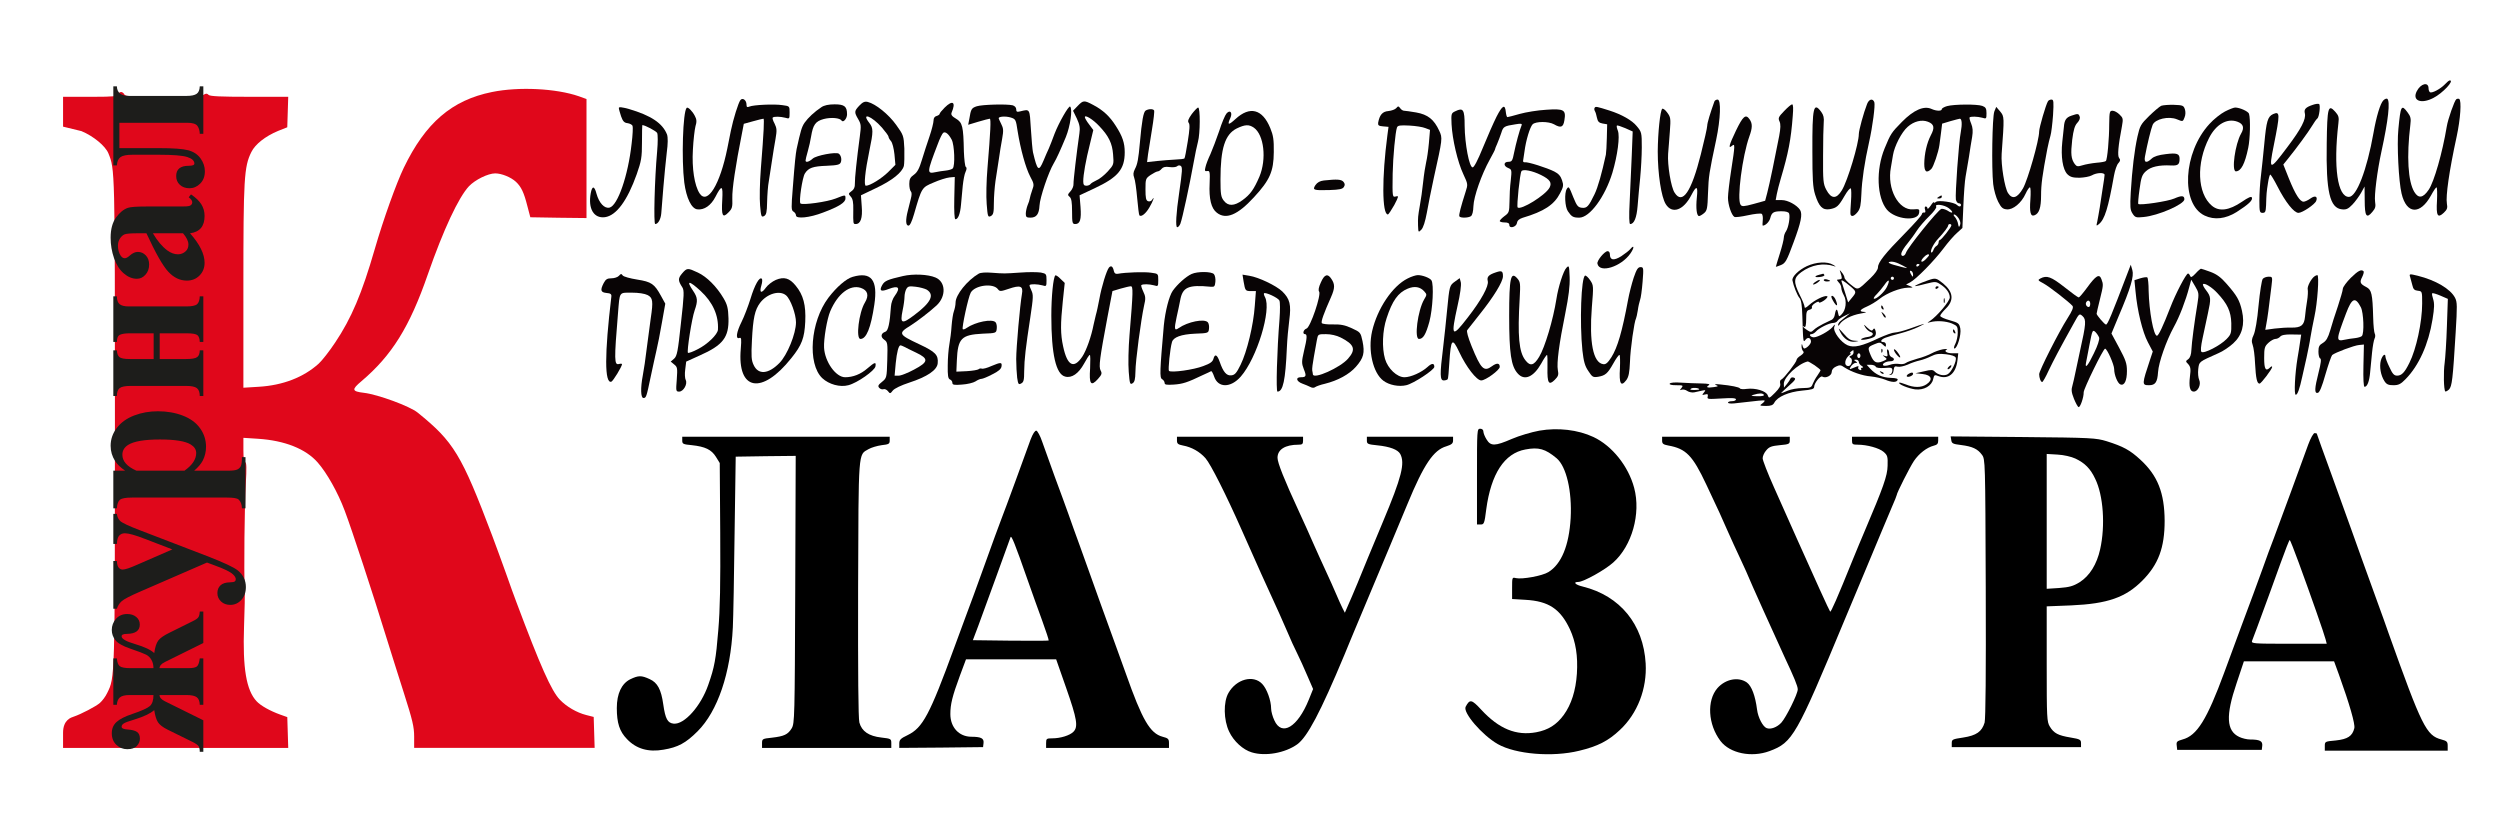 <?xml version="1.0" encoding="UTF-8"?> <svg xmlns="http://www.w3.org/2000/svg" xmlns:xlink="http://www.w3.org/1999/xlink" version="1.1" id="Слой_1" x="0px" y="0px" viewBox="0 0 1500 500" xml:space="preserve"> <g> <path fill-rule="evenodd" clip-rule="evenodd" fill="#080405" d="M1466.894,50.639c-2.681,2.777-7.756,5.458-8.905,4.692 c-0.479-0.287-0.862-1.341-0.862-2.298c0-4.117-4.692-2.968-7.086,1.724c-2.873,5.649,2.585,7.852,9.958,4.022 c5.649-2.873,12.831-10.628,9.862-10.533C1469.384,48.245,1468.139,49.299,1466.894,50.639z"></path> <path fill-rule="evenodd" clip-rule="evenodd" fill="#E0071B" d="M295.215,55.205c-24.129,4.883-39.928,18.48-52.95,45.482 c-4.5,9.384-12.16,30.64-17.427,48.833c-7.66,26.523-13.98,41.46-23.746,56.015c-3.351,5.075-7.852,10.82-9.862,12.639 c-9.096,8.235-21.544,13.022-35.907,13.884l-9.288,0.575v-60.706c0-64.728,0.383-71.909,4.788-80.718 c2.298-4.692,8.426-9.479,15.99-12.639l5.554-2.202l0.287-9.096l0.287-9.192h-23.363c-17.044,0-23.555-0.287-24.417-1.149 c-0.958-0.958-1.628-0.958-3.064,0c-1.341,0.862-8.33,1.149-24.417,1.149c-19.15,0-22.597-0.192-23.076-1.436 c-0.383-0.766-1.245-1.436-1.915-1.436c-0.766,0-1.628,0.67-1.915,1.436c-0.479,1.149-2.968,1.436-14.363,1.436H37.836v8.905v9.001 l11.011,2.681c7.181,2.968,14.363,8.905,16.182,13.309c3.926,9.671,3.926,8.618,3.926,160.958c0,155.021,0,153.489-4.596,162.777 c-0.958,2.107-2.968,4.788-4.405,6.032c-2.202,2.011-11.394,6.798-15.703,8.235c-1.436,0.479-6.415,1.819-6.415,9.671v9.096h69.898 h65.207l-0.287-9.288l-0.287-9.192l-4.309-1.532c-6.032-2.202-11.586-5.266-14.075-7.947c-6.224-6.607-8.426-19.916-7.564-44.812 c0.383-9.767,0.575-19.916,0.383-22.502c-0.479-10.82-0.096-50.652,0.67-63.004c0.575-9.671,0.479-13.118-0.383-13.118 c-0.67,0-1.053-2.49-1.053-7.277v-7.373l8.905,0.574c15.895,1.053,28.534,6.032,35.715,14.267 c5.458,6.224,12.065,17.905,16.182,28.917c4.213,11.107,16.852,49.599,24.895,75.739c2.49,7.852,7.181,23.076,10.628,33.704 c5.171,16.182,6.128,20.299,6.128,26.044v6.798h54.1h54.195l-0.287-9.288l-0.287-9.288l-4.5-1.149 c-5.649-1.436-11.777-4.979-15.799-9.192c-5.075-5.266-11.682-20.108-26.14-58.696c-1.053-2.681-3.83-10.437-6.224-17.235 c-2.49-6.894-6.128-16.948-8.235-22.502c-18.48-48.833-23.076-56.302-44.716-73.824c-4.692-3.83-23.938-10.916-32.268-11.873 c-7.277-0.862-7.469-1.915-1.436-6.99c18.193-15.416,28.917-32.555,39.833-64.153c9.384-26.906,18.384-46.056,24.608-52.759 c3.734-3.926,11.49-7.756,15.799-7.756c3.83,0,9.479,2.298,12.448,5.075c3.16,2.968,4.788,6.415,6.798,14.363l1.819,6.894 l16.852,0.287l16.852,0.192V95.133V59.418l-4.5-1.628C333.612,53.003,311.206,51.949,295.215,55.205z"></path> <path fill-rule="evenodd" clip-rule="evenodd" fill="#080405" d="M444.27,60.023c-1.245,1.532-4.309,11.394-5.745,18.384 c-0.574,2.585-1.532,7.373-2.107,10.533c-4.405,21.831-11.969,34.183-16.661,27.098c-3.064-4.692-4.692-15.033-4.022-26.14 c0.287-5.841,1.053-12.16,1.532-14.075c0.862-2.777,0.766-4.213-0.383-6.32c-1.532-2.968-4.213-5.554-4.883-4.788 c-2.298,2.298-3.16,31.023-1.436,44.812c1.245,9.288,4.309,15.703,7.852,16.086c4.117,0.479,8.139-2.298,10.82-7.469 c3.83-7.469,4.596-7.086,4.117,1.724c-0.575,9.671,0.191,11.203,3.639,7.66c2.298-2.298,2.585-3.16,2.394-8.618 c-0.191-5.266,1.915-19.438,5.745-38.684l1.149-5.937l5.554-1.532c3.064-0.862,5.841-1.532,6.224-1.532 c0.575,0,0.287,7.086-1.532,29.779c-0.67,8.426-0.862,18.193-0.479,22.31c0.575,6.607,0.766,7.181,2.394,6.32 c1.341-0.766,1.724-2.298,1.819-8.33c0.096-4.117,0.479-9.862,1.053-12.735c0.479-2.873,1.341-8.522,1.915-12.448 c0.574-3.926,1.532-9.767,2.107-12.926c0.862-4.979,0.766-6.224-0.575-9.001c-0.958-1.724-1.436-3.351-1.149-3.639 c0.766-0.766,4.596-0.67,7.564,0.096c2.49,0.766,2.585,0.67,2.585-3.064c0-3.926,0-3.926-4.309-4.5 c-4.883-0.766-17.331-0.192-19.821,0.862c-1.341,0.575-1.724,0.287-1.724-1.149C447.908,60.118,445.61,58.395,444.27,60.023z"></path> <path fill-rule="evenodd" clip-rule="evenodd" fill="#080405" d="M1430.03,60.214c-1.819,1.724-4.213,9.671-5.937,19.533 c-3.926,22.214-10.15,38.396-14.746,38.396c-6.798,0-9.384-17.618-6.32-44.046c0.479-3.734,0.192-4.692-1.915-7.086 c-4.213-4.692-4.787-2.681-5.075,19.15c-0.479,28.821,1.819,38.779,9.192,39.45c2.49,0.287,3.734-0.287,6.224-2.873 c1.724-1.819,4.022-4.979,5.171-6.99l2.107-3.83l0.096,8.33c0,9.479,1.053,11.107,4.5,6.99c1.915-2.202,2.202-3.256,1.724-6.224 c-0.574-3.639,1.245-18.289,3.83-30.162c4.117-18.863,5.362-30.353,3.447-31.598C1431.849,58.969,1430.796,59.448,1430.03,60.214z"></path> <path fill-rule="evenodd" clip-rule="evenodd" fill="#080405" d="M1473.788,59.544c-1.053,0.67-5.075,12.065-5.745,16.469 c-2.585,15.607-7.564,33.034-10.82,37.822c-3.351,4.979-6.128,5.458-8.618,1.341c-3.83-6.32-4.692-21.257-2.394-40.311 c0.479-3.639,0.192-4.979-1.628-7.373c-3.734-5.075-4.213-4.213-5.554,9.958c-0.958,9.288,0.192,31.598,1.915,38.684 c2.968,12.543,11.203,12.926,17.714,1.053c1.436-2.681,2.873-4.788,3.255-4.788c0.383,0,0.479,3.639,0.287,8.043 c-0.574,9.096,0.383,10.724,4.117,7.181c2.011-1.915,2.298-2.873,1.819-5.458c-0.766-4.405,1.34-19.438,5.841-40.12 c2.298-10.628,3.064-21.736,1.532-22.693C1475.129,59.161,1474.267,59.161,1473.788,59.544z"></path> <path fill-rule="evenodd" clip-rule="evenodd" fill="#080405" d="M1028.64,60.884c-2.49,6.894-4.309,12.926-4.309,14.554 c0,1.149-1.724,8.809-3.83,17.139c-5.649,22.502-11.011,30.449-15.703,23.076c-2.202-3.16-4.405-16.756-3.926-23.363 c0.287-2.873,0.67-9.001,1.053-13.501c0.575-7.66,0.479-8.522-1.628-11.299c-1.149-1.628-2.585-2.585-2.968-2.202 c-1.245,1.245-2.585,14.363-2.681,25.566c0,13.501,2.107,27.289,4.788,31.598c3.83,6.224,10.724,3.734,15.416-5.458 c3.064-5.937,4.022-5.554,3.256,1.532c-0.67,6.415-0.096,11.107,1.341,11.107c0.479,0,1.819-0.766,2.968-1.724 c1.819-1.532,2.107-2.777,2.394-12.065c0.383-10.341,0.67-12.065,4.883-31.885c2.681-12.735,3.064-24.225,0.862-24.225 C1029.693,59.735,1028.832,60.31,1028.64,60.884z"></path> <path fill-rule="evenodd" clip-rule="evenodd" fill="#080405" d="M1120.274,62.321c-2.107,5.362-4.979,15.895-4.979,18.097 c0,5.745-6.703,28.055-10.15,33.704c-3.255,5.458-6.415,5.362-9.384-0.287c-1.819-3.447-2.011-5.362-1.915-20.108 c0-9.001,0.192-18.001,0.383-20.108c0.287-2.777-0.096-4.596-1.436-6.415c-4.692-6.415-5.458-2.873-5.362,23.459 c0,16.948,0.287,21.736,1.628,26.044c2.298,7.277,4.5,9.479,8.713,8.809c4.309-0.766,5.362-1.724,9.001-8.043 c1.628-2.873,3.351-4.883,3.734-4.405c0.287,0.383,0.383,3.926,0.096,7.66c-0.287,3.83-0.479,7.373-0.287,7.947 c0.574,1.628,2.202,1.053,4.309-1.532c1.532-2.011,1.915-4.117,2.202-10.724c0.287-8.139,1.915-19.15,4.596-31.023 c2.106-9.288,3.83-22.406,3.16-24.129C1123.626,58.874,1121.423,59.448,1120.274,62.321z"></path> <path fill-rule="evenodd" clip-rule="evenodd" fill="#080405" d="M1228.76,60.789c-1.245,2.011-5.266,15.799-5.266,18.097 c0,5.266-6.798,29.013-9.671,34.087c-3.351,5.841-6.415,6.894-9.001,2.873c-2.011-3.064-4.309-17.044-3.83-23.555 c1.628-22.214,1.628-22.31-0.862-25.374l-2.394-2.777l-1.149,2.777c-1.245,3.351-1.724,33.896-0.67,43.567 c0.383,3.447,1.724,8.139,2.968,10.533c1.819,3.543,2.777,4.405,5.171,4.596c3.734,0.383,8.809-3.83,11.299-9.384 c0.958-2.107,2.107-3.83,2.585-3.83s0.574,3.351,0.287,7.373c-0.574,7.66,0.096,10.341,2.49,9.384 c2.777-1.053,3.926-4.596,3.926-11.873c0-6.607,0.766-12.256,3.734-27.864c0.574-2.873,1.436-6.511,1.915-8.043 s1.149-7.086,1.532-12.256c0.479-8.235,0.383-9.384-0.958-9.384C1230.005,59.735,1229.048,60.214,1228.76,60.789z"></path> <path fill-rule="evenodd" clip-rule="evenodd" fill="#080405" d="M515.605,63.374c-3.064,3.256-3.16,3.926-0.67,8.139 c1.724,2.968,1.819,3.926,0.958,10.341c-1.819,13.597-3.064,25.278-2.968,28.342c0.096,2.107-0.575,3.543-2.011,4.5 c-1.915,1.436-2.011,1.532-0.479,3.256c1.245,1.341,1.628,3.447,1.532,7.947c-0.096,8.33-0.096,8.522,1.436,8.522 c2.968,0,4.213-3.639,3.639-10.533l-0.479-6.703l9.001-4.309c9.767-4.596,15.703-9.384,16.756-13.309 c0.287-1.341,0.383-6.032,0.287-10.437c-0.383-7.66-0.479-8.043-4.883-14.171c-4.5-6.32-12.352-12.639-17.044-13.788 C518.86,60.693,517.615,61.267,515.605,63.374z M529.201,76.588c2.107,2.49,3.926,4.883,3.926,5.458s0.67,1.724,1.436,2.585 c0.862,0.958,1.724,4.405,2.107,7.947l0.575,6.32l-4.213,4.213c-3.926,3.926-11.011,8.33-13.501,8.33 c-1.341,0-0.479-8.618,2.107-21.065c2.394-11.394,2.394-13.501,0-16.565C516.371,67.108,522.977,69.502,529.201,76.588z"></path> <path fill-rule="evenodd" clip-rule="evenodd" fill="#080405" d="M646.592,63.566l-2.777,2.873l2.298,4.692 c1.724,3.734,2.011,5.649,1.532,8.905c-1.628,11.299-3.639,28.342-3.543,30.353c0.096,1.341-0.766,3.256-1.819,4.405 c-1.724,1.915-1.819,2.202-0.479,3.351c1.053,0.862,1.436,3.16,1.436,8.713c0,6.894,0.192,7.564,1.915,7.564 c2.873,0,3.734-2.681,3.16-10.245l-0.575-6.99l9.001-4.213c14.076-6.607,18.097-11.394,18.097-21.64 c0-5.554-1.341-9.575-5.362-15.799c-3.639-5.745-7.564-9.384-13.501-12.543C650.422,60.023,649.944,60.118,646.592,63.566z M659.615,75.726c5.649,5.937,7.756,10.341,8.235,16.948c0.479,5.937,0.479,6.128-3.16,10.15c-2.107,2.298-5.075,4.692-6.798,5.362 c-1.628,0.766-3.256,1.724-3.639,2.298c-0.287,0.479-1.436,0.958-2.49,0.958c-1.341,0-1.819-0.67-1.819-2.681 c0-3.83,1.532-12.639,4.022-22.406l2.011-8.33l-2.49-3.351c-1.436-1.819-2.585-3.83-2.585-4.405 C650.901,68.64,655.785,71.609,659.615,75.726z"></path> <path fill-rule="evenodd" clip-rule="evenodd" fill="#080405" d="M566.736,64.619c-1.628,1.628-2.968,3.256-2.968,3.734 c0,0.383-0.862,0.958-1.819,1.245c-1.149,0.287-1.819,1.245-1.819,2.681c0,1.245-1.053,5.554-2.394,9.479 s-3.447,10.341-4.596,14.171c-1.532,5.171-2.777,7.469-4.788,8.905c-2.202,1.532-2.777,2.681-2.777,5.554 c0,1.915,0.383,3.926,0.958,4.5s0.575,2.107,0,4.213c-0.479,1.819-1.245,5.171-1.819,7.277c-1.436,5.554-1.341,9.001,0.383,9.001 c0.862,0,2.011-2.394,3.351-6.99c4.596-15.895,4.596-15.895,11.682-18.863c3.447-1.532,7.756-2.873,9.575-3.064l3.16-0.287 l-0.287,12.639c-0.192,8.139,0.096,12.735,0.67,12.735c1.628,0,2.872-3.256,3.351-8.713c0.287-2.873,0.766-7.947,1.053-11.394 c0.383-3.447,1.053-7.181,1.724-8.426c0.67-1.436,0.766-2.49,0.096-2.873c-0.479-0.383-0.958-4.596-1.149-9.288 c-0.287-15.129-0.862-17.331-4.692-19.629c-2.49-1.436-3.16-2.394-2.681-3.639C573.726,61.172,571.619,59.735,566.736,64.619z M571.045,83.865c1.628,3.16,2.107,15.703,0.575,17.235c-0.479,0.479-2.394,1.053-4.117,1.245 c-1.819,0.192-4.596,0.575-6.224,0.958c-5.266,1.149-5.171,0.192,1.341-16.756c1.245-3.447,2.777-6.511,3.351-6.894 C567.31,78.79,569.225,80.418,571.045,83.865z"></path> <path fill-rule="evenodd" clip-rule="evenodd" fill="#080405" d="M1387.708,62.895c-4.309,1.436-5.458,2.681-4.788,5.171 c0.766,3.351-2.106,9.096-10.437,20.108c-10.82,14.458-11.299,14.363-8.235-0.862c3.83-19.055,3.83-20.682-0.383-18.863 c-3.256,1.532-4.022,4.213-5.266,17.618c-0.574,6.32-1.532,14.937-2.011,19.246c-0.575,4.213-0.958,11.011-0.958,15.033 c0,6.703,0.192,7.373,1.915,7.373c1.628,0,1.915-0.67,2.106-4.596c0.192-6.894,0.287-7.947,1.149-13.405 c0.383-2.681,1.053-4.979,1.341-4.979c0.383,0,2.298,3.16,4.309,7.086c4.883,9.575,9.958,15.895,12.639,15.895 c2.298,0,9.862-5.075,10.628-7.181c1.053-2.681-0.67-3.447-3.447-1.436c-1.436,1.053-3.351,1.915-4.117,1.915 c-2.202,0-4.979-4.405-8.809-13.884l-3.351-8.426l2.394-2.968c5.458-6.703,12.735-16.661,14.841-20.204 c1.245-2.107,2.681-4.117,3.16-4.405c1.149-0.862,2.011-8.139,1.053-8.713C1390.963,62.129,1389.336,62.321,1387.708,62.895z"></path> <path fill-rule="evenodd" clip-rule="evenodd" fill="#080405" d="M492.816,64.332c-4.213,2.777-7.947,6.32-10.054,9.288 c-1.724,2.49-2.394,4.883-4.788,15.799c-0.574,3.064-1.053,7.086-2.298,23.363c-0.958,11.873-0.958,13.405,0.383,14.171 c0.862,0.479,1.532,1.532,1.532,2.298c0,2.202,8.139,1.436,16.278-1.724c9.479-3.543,13.405-6.032,13.405-8.426 c0-2.298,0.191-2.394-5.841,0c-4.979,2.011-19.916,4.117-21.161,2.968c-1.053-0.958,1.149-15.703,2.681-18.001 c2.107-3.351,4.788-4.309,13.118-4.596c6.511-0.287,7.852-0.67,8.426-2.107c0.67-1.819,0.096-4.213-1.245-5.171 c-1.724-1.149-13.501,1.053-15.607,2.968c-2.107,1.915-4.309,2.585-4.309,1.149c0-0.479,0.574-2.968,1.341-5.554 c0.766-2.585,1.628-6.607,2.011-9.001c1.149-6.894,2.585-9.001,7.564-10.341c4.405-1.149,9.767-0.67,10.724,0.958 c0.957,1.436,3.256-1.245,3.256-3.734c0-4.788-1.532-6.032-7.469-6.032C497.125,62.608,494.444,63.183,492.816,64.332z"></path> <path fill-rule="evenodd" clip-rule="evenodd" fill="#080405" d="M586.078,63.757c-3.16,1.053-3.543,1.628-4.5,7.66l-0.67,3.447 l6.032-1.819c3.351-0.958,6.415-1.819,6.894-1.819c0.862,0,0.479,7.469-1.341,29.491c-0.67,7.756-0.862,17.235-0.479,21.736 c0.575,7.564,0.766,8.043,2.49,7.181c1.532-0.862,1.819-2.107,1.819-7.852c0-3.734,0.479-9.671,0.958-13.118 c0.575-3.447,1.436-9.384,2.011-13.022c0.479-3.734,1.436-9.288,2.011-12.448c0.862-4.883,0.766-6.224-0.575-8.809 c-0.862-1.724-1.532-3.256-1.532-3.447c0-1.053,4.117-1.341,7.086-0.479c3.16,0.958,3.256,1.245,4.309,8.33 c1.724,10.724,4.788,21.927,7.564,27.193c2.298,4.213,2.394,4.883,1.149,8.139c-0.67,1.915-1.341,4.213-1.436,4.979 c-0.096,0.766-0.67,2.681-1.341,4.117c-0.575,1.532-1.053,3.734-1.053,5.075c0,1.915,0.479,2.298,2.777,2.298 c3.639,0,5.171-2.107,5.458-7.277c0.191-4.596,5.362-20.012,8.522-25.278c1.724-2.873,4.022-7.947,7.277-15.799 c2.681-6.607,4.117-16.661,2.585-18.289c-0.862-0.766-6.894,9.862-9.384,16.373c-1.149,3.16-2.681,7.086-3.351,8.618 c-0.766,1.628-2.202,4.883-3.256,7.469c-2.873,6.798-3.639,6.224-6.32-5.075c-0.287-1.341-0.862-7.564-1.245-13.884 c-0.766-12.448-0.479-12.065-6.415-10.628c-1.915,0.479-2.394,0.287-2.394-1.245c0-1.053-0.862-2.011-2.107-2.394 C604.175,62.321,589.429,62.704,586.078,63.757z"></path> <path fill-rule="evenodd" clip-rule="evenodd" fill="#080405" d="M1070.484,66.63c-3.351,3.447-3.734,4.213-2.777,6.224 c0.766,1.628,0.67,4.022-0.192,8.713c-2.106,11.011-5.841,29.204-7.181,34.183l-1.245,4.692l-6.894,1.915 c-5.937,1.628-7.086,1.628-7.852,0.479c-2.298-3.256,1.053-29.204,5.266-40.982c1.915-5.266,1.915-7.756,0.096-10.341 c-2.298-3.256-3.926-1.819-8.139,6.894c-4.117,8.618-4.788,11.107-2.394,9.096c1.915-1.628,1.915-0.575-0.479,14.746 c-1.053,6.798-1.915,14.171-1.915,16.373c0,4.213,2.107,10.437,3.83,11.49c0.575,0.383,4.213-0.096,8.139-0.958 c3.926-0.862,7.66-1.245,8.235-0.862c0.574,0.287,0.862,2.107,0.67,3.83c-0.192,1.819-0.192,3.256,0,3.256 c1.628,0,3.926-2.298,4.5-4.5c0.862-3.447,2.011-4.117,6.798-4.117c2.585,0,4.213,0.479,4.5,1.341 c0.766,2.011-0.383,8.426-1.819,10.628c-0.766,1.053-1.34,2.777-1.34,3.83s-1.053,5.362-2.394,9.575 c-1.341,4.213-2.394,7.756-2.394,7.947c0,0.096,1.34-0.383,3.064-1.053c2.681-1.149,3.447-2.394,7.564-13.597 c4.5-12.065,5.458-16.852,3.926-19.438c-1.915-2.968-7.373-5.937-10.916-5.937h-3.734l0.67-3.639 c0.383-1.915,1.436-6.128,2.394-9.288c4.5-15.129,6.128-23.363,7.181-37.63c0.383-4.405,0.287-6.894-0.383-6.894 C1074.697,62.608,1072.59,64.427,1070.484,66.63z"></path> <path fill-rule="evenodd" clip-rule="evenodd" fill="#080405" d="M1168.246,63.661c-1.724,0.479-3.16,1.341-3.16,1.819 c0,1.245-3.16,1.245-6.128-0.096c-4.596-2.107-10.724,0.575-17.81,7.756c-6.32,6.415-6.798,7.181-10.341,15.799 c-5.362,12.926-4.692,29.587,1.341,36.864c5.075,5.937,18.672,7.277,19.342,1.819c0.287-2.202,0-2.298-3.447-2.011 c-8.905,0.862-15.99-12.352-13.501-25.183c0.383-2.107,0.958-5.458,1.245-7.373c0.862-5.362,5.171-13.788,8.809-16.948 c3.734-3.351,8.426-4.5,12.16-3.064c3.734,1.436,4.213,3.543,1.724,8.139c-2.394,4.692-3.83,10.916-3.926,17.044 c0,4.883,1.341,5.937,4.213,3.16c1.34-1.341,4.309-10.15,4.883-14.363c0.096-1.053,0.574-4.405,0.958-7.373l0.67-5.458l5.075-1.532 c2.777-0.766,5.266-1.436,5.554-1.436c1.245,0,1.436,3.351,0.575,7.947c-1.245,6.032-3.447,37.63-2.968,40.599 c0.287,1.245,1.053,2.202,1.724,2.202c0.766,0,1.34,0.383,1.34,0.958c0,1.245-1.245,1.245-2.49,0 c-1.628-1.628-11.011-2.968-12.448-1.819c-0.766,0.575-1.341,0.766-1.341,0.287c0-0.479-0.862,0.383-1.915,2.011 c-1.053,1.532-1.915,2.298-1.915,1.628c0-0.575-0.479-1.149-1.053-1.149c-0.575,0-0.766,0.862-0.383,1.915 c0.383,1.341,0.192,1.915-0.574,1.724c-0.67-0.191-1.245,0.287-1.341,0.958c0,0.67-4.596,5.841-10.15,11.49 c-12.065,12.256-16.182,17.427-16.182,20.395c0,1.436-1.724,3.83-4.596,6.607c-7.852,7.469-7.277,7.277-11.682,3.83 c-2.107-1.628-3.83-3.543-3.83-4.213c0-0.67-0.67-2.011-1.532-3.064c-1.436-1.819-1.532-1.819-0.862,0.096 c1.053,3.16,1.053,3.734-0.192,3.926c-0.67,0.096-1.532,0.191-1.819,0.287c-0.287,0,0.191,0.766,0.958,1.628 c0.862,0.766,1.532,2.298,1.532,3.256c0,0.958,0.67,2.968,1.532,4.5c1.915,3.256,1.245,8.905-1.34,11.394 c-1.532,1.628-1.628,1.532-2.202-1.149c-0.575-2.777-1.341-2.011-2.011,1.915c-0.191,0.958-0.958,2.107-1.724,2.49 c-0.766,0.383-3.16,1.532-5.171,2.49c-2.107,1.053-4.596,2.585-5.554,3.543c-1.628,1.532-1.915,1.532-4.117,0.096 c-2.202-1.436-3.543-3.16-1.436-1.819c0.574,0.383,0.958-1.436,0.958-4.596c0-4.5,0.287-5.266,2.011-5.745 c1.149-0.287,1.724-0.958,1.436-1.436c-0.287-0.575,0.479-1.628,1.819-2.49c1.436-0.958,2.394-1.149,2.394-0.575 s1.34,0.096,3.064-1.053c1.724-1.245,2.49-2.394,1.819-2.585c-1.628-0.575-7.756,2.49-10.82,5.362 c-1.915,1.724-2.681,2.011-2.681,1.053c0-0.766-1.245-3.926-2.873-7.086c-3.926-8.043-3.734-10.341,0.958-13.788 c6.032-4.405,13.405-5.649,19.629-3.543c1.245,0.479,1.149,0.191-0.479-0.766c-3.543-2.202-10.245-1.819-15.895,0.766 c-4.883,2.298-9.001,6.32-8.618,8.522c0.574,3.16,2.873,9.001,4.213,10.533c1.053,1.149,1.532,4.309,1.724,11.011 c0.479,15.703,0.479,15.99,1.915,14.075c1.341-1.819,3.256-1.149,3.256,1.149c0,1.436-2.585,4.022-4.022,4.117 c-0.287,0-0.862-0.766-1.053-1.724c-0.383-1.341-0.479-1.245-0.574,0.287c0,1.149,0.383,2.49,0.958,3.064 c0.67,0.67,0.191,1.436-1.436,2.585c-1.436,0.862-2.49,2.011-2.49,2.585c0,1.341-7.564,11.107-9.096,11.777 c-0.766,0.287-1.053,1.245-0.766,2.394c0.383,1.436-0.479,2.968-3.064,5.554c-3.543,3.543-3.639,3.543-4.405,1.532 c-0.958-2.585-7.373-4.5-12.543-3.83c-2.011,0.287-3.83,0.191-4.117-0.287c-0.479-0.766-5.075-1.724-11.969-2.394 c-2.873-0.287-3.639-0.191-2.394,0.383c1.628,0.67,1.436,0.862-1.436,1.245c-3.83,0.575-4.883,0.096-2.873-1.149 c0.958-0.67-0.383-0.958-4.309-1.053c-3.16,0-8.618-0.287-12.16-0.479c-3.83-0.287-6.607-0.096-6.99,0.575 c-0.383,0.575,1.053,0.958,3.926,0.958c4.022,0,4.309,0.096,3.16,1.628c-1.149,1.341-1.149,1.532,0.096,1.053 c0.862-0.287,2.298,0,3.351,0.766c0.958,0.67,2.777,1.053,4.022,0.862c1.149-0.287,3.351-0.766,4.788-1.053 c2.298-0.479,2.394-0.383,1.149,1.149c-1.245,1.532-1.149,1.628,0.67,1.149c1.628-0.383,1.915-0.191,1.628,1.245 c-0.479,1.628,0.096,1.628,8.235,1.149c6.224-0.383,8.713-0.287,8.713,0.575c0,0.575-1.053,1.053-2.394,1.053 c-1.34,0-2.394,0.383-2.394,0.862c0,0.479,1.628,0.67,3.639,0.479c14.746-1.724,18.001-2.011,18.289-1.724 c0.287,0.191-0.383,1.053-1.436,1.819c-1.724,1.245-1.532,1.341,2.202,1.436c3.064,0,4.309-0.479,5.075-1.915 c1.915-3.639,8.618-6.511,16.565-7.277c6.128-0.575,7.373-0.958,7.373-2.298c0-2.202,3.734-6.894,4.883-6.128 c2.011,1.245,5.649-0.575,5.649-2.777c0-1.341,0.958-2.49,2.585-3.256c2.202-1.053,2.968-0.958,4.979,0.479 c4.117,2.681,10.82,5.075,15.99,5.458c2.777,0.287,6.511,1.149,8.426,1.915c4.117,1.724,6.894,1.819,7.564,0.191 c0.287-0.766-0.958-1.149-4.117-1.245c-5.075-0.191-9.001-1.915-12.256-5.458l-2.202-2.394h2.49c1.436,0,2.777,0.575,2.968,1.149 c0.287,0.67,2.202,0.958,5.171,0.766c4.309-0.383,4.787-0.191,4.787,1.532c0,1.053-0.67,2.202-1.436,2.394 c-1.053,0.383-0.958,0.383,0.192,0.287s1.819-1.053,2.011-2.873c0.287-2.202,0.67-2.585,2.394-2.107 c1.053,0.287,3.83-0.287,6.032-1.245c2.202-1.053,5.458-2.107,7.181-2.49c1.819-0.383,4.883-1.532,6.798-2.49 c2.873-1.436,4.692-1.724,9.001-1.245c3.255,0.383,5.554,1.149,5.841,2.011c0.766,1.915-2.585,8.809-4.788,9.958 c-2.106,1.245-5.745,0.479-7.756-1.532c-1.149-1.245-2.106-1.245-6.511-0.192l-5.075,1.149l4.309,0.479 c5.362,0.575,6.415,3.447,2.202,6.224c-3.064,2.011-7.469,2.011-12.352,0c-1.915-0.766-3.734-1.245-3.926-1.053 c-0.862,0.862,5.458,3.447,9.479,4.022c5.266,0.67,10.15-2.107,10.916-6.224c0.575-2.49,0.766-2.681,3.16-1.724 c5.937,2.202,10.437-1.532,11.394-9.384l0.479-4.309h-3.447c-3.543,0-5.458-1.341-3.351-2.298c0.67-0.287-0.383-0.383-2.394-0.096 c-2.011,0.383-4.979,1.436-6.703,2.394c-1.724,0.958-5.554,2.49-8.713,3.256c-3.064,0.862-6.224,2.011-6.894,2.585 c-0.766,0.575-2.49,0.862-3.926,0.575c-1.532-0.287-4.117-0.096-5.745,0.575c-1.724,0.575-3.447,0.67-3.83,0.287 c-0.958-0.958,1.628-2.49,4.309-2.49c2.394,0,2.872-1.724,0.67-2.49c-0.766-0.383-1.436-1.341-1.436-2.298 c0-1.053-0.383-2.011-0.862-2.298c-0.383-0.287-0.575,0.575-0.287,2.011c0.383,2.107,0.191,2.394-1.341,1.915 c-1.724-0.67-1.724-0.575-0.096,0.67c1.532,1.149,1.436,1.341-1.245,2.49c-3.734,1.532-5.362,0.766-7.181-3.447 c-2.011-4.788-1.915-5.075,2.011-6.703c3.16-1.341,3.639-1.341,5.266,0.192c1.628,1.532,1.819,1.532,1.819,0.096 c0-0.958-0.67-1.628-1.436-1.628c-2.394,0-1.628-1.628,1.245-2.681c1.436-0.575,5.362-1.724,8.809-2.585 c3.351-0.862,8.33-2.585,11.011-3.926c5.171-2.49,4.405-2.394-5.458,1.149c-3.543,1.245-7.564,2.298-8.905,2.298 c-1.34,0-5.554,1.532-9.384,3.256c-10.245,4.883-15.033,6.032-18.863,4.405c-4.022-1.724-8.905-8.235-8.043-10.916 c0.67-2.011,0.574-2.011-1.149,0.096c-2.107,2.394-8.713,6.032-11.107,6.032c-0.862,0-1.915-0.479-2.202-0.958 c-0.287-0.575,0-0.958,0.766-0.958s1.915-0.67,2.681-1.532c1.628-2.011,7.947-5.171,10.341-5.171c1.053,0,2.298-0.575,2.681-1.341 c0.383-0.67,2.298-2.011,4.117-2.873l3.351-1.628l-2.394,2.011c-1.341,1.053-2.968,2.394-3.543,2.873 c-0.67,0.575-1.245,1.532-1.245,2.202s0.479,0.383,0.958-0.479c1.628-2.681,7.086-5.458,12.543-6.415 c2.873-0.479,4.021-0.862,2.585-0.958c-3.734-0.096-3.351-1.245,1.245-3.256c2.202-0.958,5.554-2.968,7.564-4.596 c4.309-3.447,12.256-6.607,17.044-6.703c3.255,0,3.351-0.096,1.245-0.958l-2.394-0.958l2.394-1.245 c3.639-1.915,14.363-12.831,19.916-20.204c2.777-3.734,6.511-8.043,8.33-9.575l3.16-2.873l0.574-13.118 c0.287-7.277,0.862-15.224,1.341-17.714c0.479-2.585,1.34-7.852,2.011-11.777c0.574-3.926,1.436-9.384,1.915-11.969 c0.574-3.543,0.383-5.649-0.575-8.043c-0.766-1.819-1.149-3.447-0.958-3.734c0.766-0.67,4.692-0.575,7.564,0.191 c2.49,0.766,2.585,0.67,2.585-2.681c0-2.873-0.479-3.639-2.49-4.405C1186.343,62.417,1172.363,62.512,1168.246,63.661z M1169.299,124.942c3.16,2.49,2.49,3.639-0.766,1.436c-1.341-0.766-2.968-1.245-3.734-1.053 c-2.202,0.862-20.299,23.268-21.257,26.427c-0.766,2.394-3.351,2.394-2.681,0c0.287-1.053,1.819-3.543,3.543-5.554 c1.628-2.011,4.213-5.458,5.649-7.756c1.436-2.202,4.883-6.224,7.469-8.713c2.681-2.585,4.596-5.171,4.213-5.745 C1160.586,122.07,1166.618,122.836,1169.299,124.942z M1175.236,131.07c0.958,1.532,1.245,2.968,0.766,4.022 c-0.575,1.436-0.766,1.341-1.149-0.67c-0.192-1.341-1.053-3.16-1.819-4.117c-0.958-0.958-1.149-1.628-0.479-1.628 C1173.129,128.676,1174.374,129.73,1175.236,131.07z M1170.831,135.188c0,1.149-6.032,8.809-6.894,8.809 c-0.383,0-0.766,0.67-0.766,1.436c0,0.67-0.575,1.724-1.245,2.107c-0.766,0.383-1.628,1.628-1.915,2.585 c-0.383,0.958-0.958,1.628-1.245,1.341c-0.862-0.862,1.34-5.266,4.117-8.235c3.543-3.83,6.032-7.086,6.032-8.043 c0-0.383,0.479-0.766,0.957-0.766C1170.448,134.422,1170.831,134.805,1170.831,135.188z M1157.426,153.093 c0,0.287-0.862,1.341-2.011,2.49c-2.49,2.49-3.734,1.532-1.341-1.053C1155.702,152.71,1157.426,152.04,1157.426,153.093z M1142.01,159.508c3.639,1.915,3.064,1.819-5.649-0.575c-2.49-0.67-3.734-1.436-2.873-1.724 C1135.307,156.636,1137.701,157.21,1142.01,159.508z M1151.681,158.742c0,0.287-0.383,0.766-0.957,1.053 c-0.479,0.287-0.958,0.096-0.958-0.383c0-0.575,0.479-1.053,0.958-1.053C1151.298,158.359,1151.681,158.551,1151.681,158.742z M1147.851,164.87c0,1.436-0.192,1.436-0.958,0.191c-1.245-1.915-1.245-3.16,0-2.394 C1147.468,162.955,1147.851,164.009,1147.851,164.87z M1136.36,166.977c0,0.479-0.383,0.958-0.958,0.958 c-0.479,0-0.958-0.479-0.958-0.958c0-0.575,0.479-0.958,0.958-0.958C1135.978,166.019,1136.36,166.402,1136.36,166.977z M1110.412,171.956c3.543,3.064,3.543,3.351,0.67,6.798l-2.202,2.681l-1.724-5.554c-0.958-3.064-1.915-6.128-2.202-6.894 C1104.38,167.36,1106.103,168.317,1110.412,171.956z M1132.147,172.148c-1.532,3.256-6.894,7.947-7.852,6.99 c-0.287-0.287,0.575-1.532,1.819-2.681c1.245-1.245,3.255-3.734,4.5-5.458C1133.297,166.977,1134.254,167.743,1132.147,172.148z M1112.135,211.501c0,0.766-0.67,1.628-1.532,1.915c-1.149,0.479-1.245,0.766-0.192,1.341c1.532,0.958,0.479,4.883-1.34,4.883 c-2.968,0-2.394-4.5,0.958-6.894c0.67-0.479,0.67-0.766,0-0.766c-0.67,0,1.149-1.724,2.011-1.915 C1112.04,210.065,1112.135,210.735,1112.135,211.501z M1116.253,213.416c0,0.766-0.383,1.436-0.958,1.436 c-0.479,0-0.958-0.67-0.958-1.436c0-0.766,0.479-1.436,0.958-1.436C1115.87,211.98,1116.253,212.65,1116.253,213.416z M1115.295,217.246c0,0.67,0.766,1.819,1.724,2.298c0.958,0.575,1.149,1.053,0.383,1.053c-0.67,0-0.958,0.383-0.67,0.958 s-0.096,0.67-0.862,0.383c-0.862-0.287-1.245-1.053-0.862-1.628c0.383-0.575,0-0.766-0.958-0.383 c-0.958,0.383-2.298,0.958-3.16,1.245c-1.34,0.575-1.34,0.383-0.287-1.436c0.766-1.053,2.011-2.011,2.777-2.011 c1.245,0,1.245-0.096,0-0.958c-1.245-0.766-1.149-0.958,0.287-0.958C1114.529,215.81,1115.295,216.48,1115.295,217.246z M1088.772,219.161c1.915,1.341,3.543,2.681,3.543,2.968c0,0.287-0.862,1.724-1.915,3.256c-1.053,1.436-2.298,3.734-2.777,4.979 c-0.766,2.202-1.436,2.394-6.128,2.49c-2.777,0-6.798,0.67-8.809,1.532c-1.915,0.862-3.734,1.532-4.022,1.532 c-0.192,0,1.819-1.915,4.5-4.309c4.021-3.543,4.596-4.405,3.255-4.979c-0.958-0.383-1.819-0.192-2.107,0.479 c-0.191,0.575-1.149,2.107-2.106,3.256l-1.819,2.202l-0.096-2.298c0-4.022,8.618-12.065,14.363-13.405 C1084.942,216.863,1086.761,217.821,1088.772,219.161z M1019.544,233.62c0,0.192-1.436,0.383-3.064,0.383 c-2.202,0-2.777-0.287-1.819-0.862C1015.81,232.375,1019.544,232.758,1019.544,233.62z M1058.323,236.875 c0.383,0.575-1.149,0.958-4.021,0.862c-3.734-0.096-4.117-0.287-2.202-0.862C1055.546,235.822,1057.653,235.822,1058.323,236.875z"></path> <path fill-rule="evenodd" clip-rule="evenodd" fill="#080405" d="M1296.744,63.47c-1.053,0.479-4.309,3.256-7.277,6.128 c-4.979,4.883-5.554,5.937-6.99,12.352c-1.819,8.33-3.16,19.342-4.022,33.417c-0.479,8.809-0.383,10.533,1.053,12.735 c1.532,2.394,2.106,2.585,6.607,2.107c8.713-0.766,24.512-7.66,24.512-10.628c0-2.298-1.628-2.394-6.032-0.479 c-3.83,1.724-20.682,4.213-21.64,3.256c-0.192-0.192,0.096-4.117,0.766-8.713c0.958-7.277,1.532-8.809,3.83-10.916 c2.873-2.681,7.947-3.83,15.129-3.447c4.117,0.192,5.075-0.575,5.075-4.022c0-3.064-1.628-3.639-8.33-2.777 c-4.213,0.479-6.99,1.341-8.426,2.681c-3.16,2.968-4.692,2.49-4.021-1.245c1.34-7.277,3.639-16.661,4.596-18.959 c1.436-3.543,9.671-5.458,14.65-3.351c3.447,1.436,3.543,1.436,4.5-1.149c0.67-1.532,0.67-3.543,0.191-4.979 c-0.766-2.202-1.34-2.394-6.511-2.585C1301.244,62.8,1297.797,63.087,1296.744,63.47z"></path> <path fill-rule="evenodd" clip-rule="evenodd" fill="#080405" d="M371.307,64.81c0,0.67,0.67,2.873,1.341,4.979 c1.053,2.968,1.915,3.926,3.926,4.117c1.341,0.192,2.777,0.958,2.968,1.628c0.287,0.67,0.096,5.554-0.575,10.724 c-2.107,19.15-8.33,37.056-13.214,38.301c-3.064,0.766-6.32-2.777-7.852-8.33c-1.245-4.788-2.585-4.883-3.447-0.383 c-1.724,9.384,1.819,15.32,8.522,14.458c6.798-0.958,13.405-9.862,19.055-25.757c2.777-7.947,3.16-10.054,3.16-19.246 c0-5.649,0.096-10.245,0.191-10.245c1.628,0,8.235,3.543,8.905,4.692c0.479,0.958,0.479,5.554,0,11.107 c-1.532,17.044-2.202,43.567-1.149,43.567c1.724,0,3.351-2.873,3.639-6.511c0.191-1.915,0.766-8.905,1.245-15.512 c0.574-6.607,1.436-15.895,2.011-20.587c0.766-5.745,0.766-9.384,0.191-11.107c-2.681-6.798-9.575-11.394-22.885-15.32 C373.031,64.236,371.307,64.044,371.307,64.81z"></path> <path fill-rule="evenodd" clip-rule="evenodd" fill="#080405" d="M837.712,64.906c-0.67,0.766-2.777,1.532-4.692,1.724 c-3.543,0.287-5.266,2.298-6.128,6.99c-0.191,1.532,0.287,2.011,2.968,2.202l3.256,0.287l-0.67,4.979 c-3.351,25.278-3.256,47.588,0.287,47.588c0.383,0,2.107-2.585,3.83-5.649c2.681-5.171,2.777-5.649,1.053-5.171 c-2.202,0.575-2.202,0.575-2.011-13.597c0.192-10.15,1.628-25.183,2.585-27.768c0.479-1.245,1.819-1.436,7.469-1.149 c3.734,0.192,8.043,0.862,9.575,1.532l2.777,1.053l-0.67,7.947c-0.383,4.309-1.149,9.479-1.628,11.394 c-0.479,2.011-1.341,7.373-1.819,11.969c-0.479,4.596-1.341,10.82-1.915,13.692c-1.245,7.181-1.245,7.564-1.149,12.448 c0.191,4.213,0.191,4.213,2.011,2.394c1.149-1.245,2.298-4.883,3.256-10.054c0.766-4.5,2.681-13.98,4.213-21.065 c5.266-23.651,5.266-23.746,3.256-28.151c-3.16-6.894-6.894-9.767-13.788-11.011c-3.351-0.575-6.703-1.053-7.373-1.053 c-0.67,0-1.724-0.67-2.298-1.532C839.053,63.566,838.861,63.566,837.712,64.906z"></path> <path fill-rule="evenodd" clip-rule="evenodd" fill="#080405" d="M897.94,69.981c-1.819,3.639-5.458,11.873-8.139,18.48 c-3.16,7.756-5.362,11.969-6.224,11.969c-2.011,0-4.692-14.075-4.788-24.991c0-9.767-0.862-11.011-5.554-8.713 c-2.49,1.149-2.585,1.436-2.298,7.852c0.479,9.096,3.639,22.693,7.086,29.97c2.777,5.937,2.777,6.128,1.341,10.533 c-2.873,9.001-4.213,14.075-3.734,14.746c0.575,1.053,5.266,0.958,6.894-0.096c0.862-0.575,1.436-2.777,1.532-6.032 c0.191-5.745,4.883-19.055,9.767-27.864c1.724-3.16,3.16-5.841,3.16-6.128s0.574-1.819,1.341-3.447 c0.766-1.724,1.819-4.692,2.49-6.607c1.149-3.734,1.724-4.022,8.522-5.075c3.256-0.575,4.022-0.383,3.639,0.575 c-1.245,2.873-3.447,11.203-4.5,16.373c-0.958,4.979-1.341,5.554-3.447,5.554c-2.968,0-3.064,2.585-0.096,3.734 c2.107,0.862,2.202,1.149,1.532,7.469c-0.479,3.543-0.766,9.384-0.766,12.926c-0.096,5.937-0.287,6.511-2.968,8.426 c-1.532,1.149-2.873,2.49-2.873,2.968c0,0.479,1.341,0.862,2.873,0.862c2.011,0,2.873,0.479,2.873,1.532 c0,2.394,4.213,1.245,4.596-1.245c0.191-1.436,1.341-2.394,3.351-3.064c12.926-3.83,18.959-7.852,22.502-14.746 c2.011-3.83,2.202-4.788,1.149-7.852c-0.766-2.394-2.107-3.926-4.596-5.171c-4.309-2.202-16.086-5.937-17.714-5.554 c-0.67,0.096-1.053-0.287-1.053-0.766c0.096-0.575,0.479-3.16,0.862-5.745c0.862-6.703,3.256-14.554,4.883-16.278 c1.915-1.819,9.575-1.819,12.831,0c4.117,2.394,5.554,1.819,6.224-2.394c1.053-6.32-0.191-7.086-11.011-6.32 c-4.979,0.287-12.065,1.436-15.799,2.49c-3.639,1.053-6.99,1.915-7.373,1.915s-0.766-1.341-0.958-3.064 C903.014,62.321,901.482,63.087,897.94,69.981z M924.654,105.026c5.362,2.681,6.607,4.596,5.075,7.564 c-2.49,4.596-17.235,13.692-19.15,11.873c-0.67-0.766,1.341-20.299,2.298-21.736C913.739,101.292,919.484,102.441,924.654,105.026z "></path> <path fill-rule="evenodd" clip-rule="evenodd" fill="#080405" d="M956.827,64.619c-0.383,0.479-0.287,1.341,0.096,2.011 c0.383,0.575,0.958,2.394,1.245,4.022c0.479,2.298,1.245,3.064,3.351,3.447l2.777,0.479l-0.192,8.139 c-0.096,4.5-0.383,9.001-0.574,10.054c-2.394,11.107-4.788,19.629-6.798,23.746c-3.543,7.373-4.596,8.522-7.66,8.139 c-2.298-0.287-2.968-1.149-4.979-6.032c-2.681-6.798-2.872-7.086-4.022-5.266c-1.532,2.394-1.149,10.82,0.67,13.405 c2.202,3.256,3.16,3.83,6.798,3.83c6.32,0,15.512-12.543,19.916-27.002c3.064-10.341,4.596-21.736,3.256-25.183 c-0.575-1.436-0.862-2.873-0.575-3.064c0.192-0.287,2.49,0.479,4.979,1.532l4.5,2.011l-0.574,14.65 c-0.383,7.947-0.958,20.491-1.245,27.672c-0.479,8.522-0.287,13.214,0.287,13.214c2.394,0,3.926-3.734,4.5-11.011 c0.287-4.213,1.053-11.777,1.532-16.756c0.479-4.979,0.958-13.214,0.958-18.193c0-8.905-0.096-9.288-3.064-12.831 c-2.777-3.447-9.096-6.99-16.278-9.288C958.167,63.949,957.305,63.757,956.827,64.619z"></path> <path fill-rule="evenodd" clip-rule="evenodd" fill="#080405" d="M715.055,68.449c-2.107,2.968-2.585,4.309-1.819,5.266 c0.766,0.862,0.574,4.022-0.575,11.107c-0.862,5.362-1.724,10.054-2.011,10.245c-0.287,0.287-2.681,0.575-5.458,0.67 c-2.777,0.192-7.66,0.479-10.916,0.862l-6.032,0.67l0.575-4.692c0.383-2.49,1.436-9.288,2.394-15.033s1.532-10.82,1.245-11.299 c-0.67-1.053-3.351-0.958-5.075,0.096c-1.341,0.862-2.298,6.32-3.447,19.246c-0.862,9.767-1.436,12.926-2.968,15.799 c-1.053,2.107-1.149,3.351-0.479,5.171c0.575,1.341,1.341,6.894,1.819,12.352c0.479,5.362,1.053,10.054,1.341,10.341 c1.149,1.053,3.83-1.053,6.032-4.883c2.202-3.639,3.447-7.564,1.532-4.405c-0.479,0.766-1.532,1.053-2.394,0.766 c-1.245-0.479-1.532-2.011-1.532-7.086c0-6.32,0.096-6.607,3.16-8.713c1.724-1.149,3.639-2.107,4.213-2.107 c0.575,0,1.628-0.67,2.298-1.532c0.862-1.053,2.298-1.436,4.788-1.053c2.011,0.287,4.022,0,4.5-0.479 c0.575-0.575,1.532-0.67,2.107-0.287c1.245,0.766,1.053,2.873-0.862,16.278c-1.819,12.16-2.298,20.587-1.149,20.587 c0.574,0,1.436-0.958,1.915-2.202c1.149-2.968,5.554-23.459,7.756-35.715c0.958-5.362,2.202-11.394,2.777-13.405 c1.341-4.692,1.436-20.491,0.096-20.491C718.406,64.523,716.682,66.342,715.055,68.449z"></path> <path fill-rule="evenodd" clip-rule="evenodd" fill="#080405" d="M1334.949,66.917c-2.585,1.341-6.798,4.692-9.288,7.469 c-15.799,17.139-17.331,48.067-2.873,54.961c5.841,2.777,12.543,2.011,19.15-2.107c7.181-4.596,9.862-7.086,9.192-8.713 c-0.287-0.862-2.011-0.191-6.032,2.585c-7.66,5.171-13.597,6.032-18.001,2.298c-8.713-7.373-9.479-25.374-1.628-40.694 c4.213-8.235,10.916-11.969,17.044-9.671c3.543,1.341,4.213,3.639,2.106,7.181c-3.543,6.224-5.841,22.597-3.064,22.597 c3.064-0.096,5.362-4.405,7.373-14.075c1.149-5.362,1.436-17.331,0.479-20.491c-0.479-1.436-5.554-3.734-8.33-3.734 C1340.311,64.523,1337.534,65.576,1334.949,66.917z"></path> <path fill-rule="evenodd" clip-rule="evenodd" fill="#080405" d="M735.928,68.066c-0.862,0.958-2.873,5.649-4.405,10.533 c-1.628,4.788-4.022,11.011-5.266,13.884c-1.341,2.777-2.681,6.32-2.968,7.756c-0.574,2.202-0.383,2.681,1.053,2.394 c1.532-0.287,1.724,0.479,1.436,7.373c-0.479,9.384,0.958,15.033,4.309,17.618c5.458,4.309,12.448,1.436,22.214-9.192 c9.575-10.341,11.873-15.512,11.969-27.098c0.096-7.469-0.287-10.054-2.107-14.458c-4.692-11.49-12.256-13.405-20.874-5.458 c-4.309,3.926-5.075,3.734-3.064-0.67C739.663,67.491,738.035,65.672,735.928,68.066z M752.302,76.588 c6.128,4.309,7.756,18.863,3.351,29.396c-3.256,7.564-5.458,10.724-10.245,14.171c-4.883,3.543-8.522,3.639-11.107,0.287 c-1.724-2.202-2.011-3.926-2.011-12.831c0-18.48,2.681-27.002,9.767-30.545C747.036,74.673,749.334,74.577,752.302,76.588z"></path> <path fill-rule="evenodd" clip-rule="evenodd" fill="#080405" d="M1265.529,74.29c0,9.288-1.149,21.448-2.011,22.31 c-0.287,0.383-2.873,0.862-5.649,1.053c-2.872,0.287-6.607,0.958-8.426,1.532c-2.777,0.862-3.447,0.766-4.596-0.766 c-2.202-3.064-2.49-6.032-1.532-14.458c0.766-6.032,1.532-8.618,3.064-10.245c1.245-1.341,1.819-2.777,1.436-3.734 c-0.67-1.915-1.053-1.915-4.979-0.575c-3.16,1.053-4.213,2.681-4.5,6.798c-0.192,1.436-0.574,5.458-0.958,8.905 c-0.958,8.905,0.287,16.565,2.968,19.342c1.724,1.724,3.256,2.202,7.277,2.202c2.777-0.096,6.128-0.67,7.469-1.436 c2.968-1.724,7.66-1.819,7.66-0.287c0,0.67-0.479,4.022-1.053,7.469c-0.479,3.447-1.34,8.809-1.819,11.969 c-0.479,3.16-1.245,6.99-1.532,8.618c-0.67,2.681-0.574,2.777,1.053,1.436c3.447-2.873,5.554-9.671,9.001-29.108 c0.574-3.16,1.724-6.511,2.585-7.373c1.245-1.341,1.34-2.107,0.479-3.16c-1.053-1.245-0.575-7.181,1.724-19.15 c0.766-4.309,0.67-4.883-1.436-6.894c-1.245-1.245-3.064-2.298-4.213-2.298C1265.816,66.438,1265.625,67.013,1265.529,74.29z"></path> <path fill-rule="evenodd" clip-rule="evenodd" fill="#080405" d="M794.337,108.281c-2.394,0.287-3.926,1.149-5.075,2.777 c-1.915,2.968-1.245,3.256,8.522,2.968c5.841-0.191,7.756-0.575,8.522-1.819c0.766-1.149,0.67-2.011-0.191-3.064 C804.869,107.611,802.38,107.42,794.337,108.281z"></path> <path fill-rule="evenodd" clip-rule="evenodd" fill="#080405" d="M1163.171,118.144c-1.245,0.766-1.149,0.958,0.287,0.958 c0.862,0,1.628-0.479,1.628-0.958C1165.086,116.995,1164.99,116.995,1163.171,118.144z"></path> <path fill-rule="evenodd" clip-rule="evenodd" fill="#080405" d="M978.275,149.359c-0.766,0.958-3.256,2.873-5.554,4.405 c-4.5,2.777-6.798,2.394-6.798-1.245c0-1.053-0.574-1.819-1.341-1.819c-1.819,0-6.511,5.649-6.128,7.469 c1.149,6.032,14.267,1.915,19.82-6.128C980.669,148.593,980.573,146.582,978.275,149.359z"></path> <path fill-rule="evenodd" clip-rule="evenodd" fill="#080405" d="M665.36,160.562c-1.436,1.819-4.405,11.299-5.745,18.863 c-0.67,3.447-1.532,7.756-2.107,9.575c-0.479,1.819-1.053,4.405-1.341,5.745c-1.341,6.99-4.309,15.512-6.798,19.246 c-5.075,7.564-9.001,5.554-11.49-6.128c-1.628-7.469-1.628-13.309-0.192-27.193l1.149-10.916l-2.585-2.49 c-1.341-1.436-2.777-2.298-3.064-2.011c-1.245,1.245-2.394,12.639-2.394,24.225c0,23.076,2.777,35.141,8.33,36.481 c3.926,1.053,8.043-1.819,11.299-7.756c1.532-2.873,3.064-5.266,3.447-5.266s0.383,3.639,0.191,8.043 c-0.67,9.575,0.479,11.107,4.692,6.415c2.298-2.585,2.585-3.351,1.628-5.075c-1.245-2.298-0.574-7.181,4.117-32.172l2.968-15.512 l4.788-1.436c2.681-0.766,5.458-1.436,6.224-1.436c1.436,0,1.436,2.968-0.766,29.108c-0.67,7.947-0.862,17.714-0.479,22.214 c0.574,7.181,0.766,7.852,2.298,6.894c1.245-0.766,1.628-2.394,1.724-6.894c0-6.32,3.351-31.311,5.171-39.641 c1.053-4.309,0.958-5.554-0.479-8.522c-0.862-1.819-1.436-3.639-1.149-3.83c0.766-0.766,4.692-0.67,7.564,0.096 c2.49,0.766,2.585,0.67,2.585-3.064c0-3.926,0-3.926-4.309-4.5c-3.83-0.575-15.033-0.287-20.108,0.67 c-1.245,0.191-1.915-0.383-2.202-1.628C667.753,159.891,666.7,159.03,665.36,160.562z"></path> <path fill-rule="evenodd" clip-rule="evenodd" fill="#080405" d="M939.879,160.657c-1.819,1.724-4.979,11.682-6.032,18.767 c-1.915,12.256-6.894,29.013-10.341,34.662c-3.16,5.266-5.362,5.841-8.235,2.107c-3.926-4.979-4.788-14.363-3.447-37.247 c0.479-8.713,0.383-9.767-1.341-11.777c-4.022-4.692-4.979-0.67-4.979,22.31c0,22.597,1.149,30.257,5.171,34.662 c4.022,4.5,9.479,2.107,14.075-6.032c1.532-2.873,3.16-5.171,3.447-5.171s0.383,3.447,0.287,7.756 c-0.191,9.192,0.766,10.82,4.405,7.181c2.107-2.107,2.394-3.064,1.819-5.841c-0.766-4.117,0.766-15.895,4.5-34.183 c2.011-10.15,2.777-16.182,2.585-21.544C941.507,159.317,941.411,159.03,939.879,160.657z"></path> <path fill-rule="evenodd" clip-rule="evenodd" fill="#080405" d="M1276.253,164.583c-9.192,24.129-11.682,30.162-12.639,30.162 c-0.862,0-5.649-5.649-5.649-6.511c0-0.383,0.862-4.117,1.915-8.33c2.202-8.905,2.202-9.096,0.958-12.448 c-1.245-3.351-3.256-2.202-8.618,5.171c-2.394,3.256-4.596,5.841-4.979,5.841c-0.479,0-4.309-2.777-8.618-6.224 c-7.947-6.224-10.533-7.181-14.363-5.171c-1.724,0.958-1.628,1.149,1.819,2.968c3.543,1.915,15.32,11.107,17.427,13.501 c0.67,0.862-0.096,2.873-2.968,7.373c-5.266,8.235-17.044,31.502-17.044,33.609c0,2.202,0.958,4.692,1.819,4.692 c0.383,0,2.202-3.16,3.926-6.99c3.064-6.32,6.032-12.065,15.033-28.247c3.256-5.937,3.351-6.032,5.266-4.309 c2.298,2.107,2.107,4.596-1.532,20.874c-1.341,6.32-2.777,12.735-3.064,14.363c-0.287,1.532-0.958,4.405-1.436,6.224 c-0.862,2.681-0.67,4.213,0.862,8.139c1.053,2.585,2.298,4.883,2.777,4.979c0.958,0.383,3.16-5.937,3.064-8.905 c0-2.107,11.682-26.044,12.831-26.14c1.149-0.096,5.458,9.575,5.458,12.256c0,3.543,2.107,8.618,3.734,9.192 c2.394,0.958,3.926-2.298,3.926-8.043c0-4.596-0.766-6.607-4.692-13.98l-4.596-8.522l4.213-10.15 c7.373-17.235,9.384-24.225,8.33-27.864l-0.958-3.256L1276.253,164.583z M1254.135,182.297c0,1.053-0.383,1.915-0.862,1.915 c-1.341,0-2.202-1.724-1.532-2.873C1252.698,179.712,1254.135,180.286,1254.135,182.297z M1259.497,202.596 c0.287,1.053-0.862,4.788-3.16,9.384c-3.543,7.469-5.554,9.767-4.692,5.458c0.287-1.149,1.149-6.128,2.107-10.916 c1.628-8.426,1.819-8.809,3.447-7.373C1258.06,200.011,1259.114,201.543,1259.497,202.596z"></path> <path fill-rule="evenodd" clip-rule="evenodd" fill="#080405" d="M980.19,166.69c-1.149,3.543-2.681,9.479-3.351,13.214 c-3.543,19.15-6.32,28.534-9.958,34.375c-2.202,3.447-3.447,4.5-4.979,4.213c-6.032-0.862-8.426-13.118-6.798-34.087 c1.053-12.735,1.053-13.214-0.958-16.182c-1.149-1.724-2.49-2.968-3.064-2.873c-2.394,0.862-3.351,28.247-1.628,45.003 c0.766,6.511,1.436,9.192,3.543,12.256c2.394,3.639,2.777,3.926,5.937,3.447c4.309-0.766,5.649-1.915,9.096-8.043 c1.532-2.777,3.16-5.075,3.639-5.075c0.383,0,0.479,3.639,0.287,8.043c-0.575,9.192,0.575,11.394,3.83,7.086 c1.436-2.011,1.915-4.405,2.202-11.011c0.191-7.564,2.585-24.321,3.639-26.044c0.191-0.287,0.67-2.49,1.053-4.788 c0.287-2.298,0.957-5.075,1.341-6.224c0.479-1.053,1.149-6.032,1.532-10.916c0.67-8.426,0.575-8.809-1.245-8.809 C982.775,160.274,981.914,161.615,980.19,166.69z"></path> <path fill-rule="evenodd" clip-rule="evenodd" fill="#080405" d="M409.225,164.104c-2.49,2.968-2.49,4.213,0.191,8.33 c1.149,1.819,1.053,4.692-0.862,21.544c-1.819,16.948-2.298,19.629-4.117,21.257l-2.011,1.724l2.107,1.724 c1.915,1.532,2.011,2.202,1.532,9.001c-0.575,6.99-0.479,7.277,1.436,7.277c2.585,0,5.171-4.596,3.926-6.99 c-0.479-0.862-0.67-3.734-0.287-6.32l0.575-4.692l8.043-3.639c14.075-6.224,17.618-10.916,17.331-22.31 c-0.191-6.128-0.67-8.139-2.968-12.065c-4.117-6.99-10.054-12.926-15.416-15.416C412.576,160.657,412.193,160.657,409.225,164.104z M420.332,174.541c7.373,6.798,10.916,14.746,10.437,23.268c-0.191,2.873-6.32,8.809-12.065,11.682 c-2.873,1.532-5.554,2.49-5.937,2.202c-0.766-0.862,2.298-20.587,4.022-25.47c2.011-5.745,1.819-7.66-0.957-11.777 C411.523,168.126,413.342,168.126,420.332,174.541z"></path> <path fill-rule="evenodd" clip-rule="evenodd" fill="#080405" d="M1317.331,164.104c-2.107,2.202-2.777,2.585-3.256,1.436 c-0.287-0.766-0.862-1.436-1.245-1.436c-1.149,0-7.469,12.065-10.724,20.587c-4.309,11.107-6.99,16.756-7.947,16.756 c-2.011,0-4.692-14.65-4.979-27.002c0-4.022-0.383-7.564-0.766-7.947c-0.383-0.383-2.202-0.096-4.213,0.479l-3.543,1.149 l0.67,6.798c1.053,11.586,4.213,24.417,7.373,30.353l2.968,5.649l-1.532,4.596c-5.075,15.224-5.075,15.607-0.67,15.607 c3.734,0,4.979-1.819,5.362-7.852c0.383-5.841,4.883-18.672,9.479-27.098c3.351-6.032,7.181-15.99,9.192-23.746l1.245-4.596 l2.394,4.022c2.202,3.734,2.298,4.309,1.341,10.341c-1.819,11.011-3.447,23.363-3.639,27.768c-0.096,2.777-0.766,4.692-1.915,5.554 c-1.628,1.149-1.628,1.341,0.096,3.064c1.341,1.628,1.532,2.873,0.958,7.277c-0.766,6.224,0,9.096,2.298,9.096 c2.49,0,4.5-4.213,3.256-6.99c-0.574-1.245-0.862-4.117-0.574-6.511c0.574-4.596,0.191-4.213,12.16-9.575 c2.585-1.053,6.511-3.734,8.809-5.841c5.362-4.883,7.086-11.394,5.266-19.533c-1.436-6.415-3.064-9.192-9.192-16.182 c-3.351-3.83-5.841-5.745-9.671-7.181c-2.873-1.053-5.458-1.915-5.745-1.915S1318.767,162.477,1317.331,164.104z M1330.353,175.786 c6.128,6.511,8.234,11.107,8.426,18.097c0.096,5.937-0.096,6.703-2.777,9.479c-3.734,3.926-13.788,9.096-15.129,7.756 c-0.574-0.575-0.383-3.256,0.67-8.139c0.862-4.022,2.298-10.628,3.16-14.746c2.011-9.192,1.915-10.15-1.053-14.075 c-1.341-1.724-2.202-3.351-1.819-3.639C1322.693,169.562,1327.193,172.339,1330.353,175.786z"></path> <path fill-rule="evenodd" clip-rule="evenodd" fill="#080405" d="M897.461,163.434c-4.309,1.436-5.458,2.681-4.788,5.266 c0.67,2.873-3.83,11.299-11.969,21.736c-9.671,12.543-10.341,11.873-6.128-7.181c1.532-6.607,2.298-12.352,1.915-13.884l-0.67-2.49 l-2.777,2.011c-3.351,2.394-3.351,2.585-4.788,17.235c-0.575,6.032-1.628,16.182-2.394,22.502 c-2.011,16.086-1.915,19.629,0.383,19.629c1.053,0,2.107-0.383,2.394-0.766c0.287-0.383,0.67-4.883,0.958-9.862 c0.957-14.458,1.724-15.32,5.937-6.415c4.213,9.001,10.437,17.044,13.214,17.044c2.585,0,11.107-6.224,11.107-8.139 c0-2.394-1.819-2.49-4.692-0.383c-4.788,3.543-6.607,1.724-12.256-12.16c-2.107-5.266-3.064-8.809-2.585-9.479 s3.83-4.883,7.469-9.479c8.426-10.533,13.884-19.438,13.98-22.789C901.77,162.572,901.099,162.189,897.461,163.434z"></path> <path fill-rule="evenodd" clip-rule="evenodd" fill="#080405" d="M1410.497,166.69c-2.49,2.49-4.692,5.458-4.788,6.511 c0,1.053-1.436,5.745-2.968,10.533c-1.628,4.692-3.734,11.299-4.596,14.458c-1.34,4.5-2.394,6.32-4.405,7.564 c-2.202,1.245-2.681,2.202-2.681,5.266c0,2.011,0.479,3.83,1.053,4.022c0.766,0.287,0.479,2.777-0.958,8.426 c-2.49,9.767-2.585,12.735-0.479,12.256c1.053-0.191,2.49-3.639,4.596-11.107c1.724-5.937,3.543-11.107,4.022-11.586 c1.628-1.436,13.309-5.841,16.182-6.032l2.873-0.287l-0.287,12.639c-0.191,8.139,0.096,12.735,0.67,12.735 c1.628,0,2.873-3.256,3.351-8.713c0.287-2.873,0.766-8.235,1.149-11.873c0.383-3.734,1.053-7.469,1.532-8.426 c0.479-0.862,0.479-2.202,0.096-2.873c-0.383-0.575-0.862-5.075-0.958-9.767c-0.383-14.171-0.958-16.565-4.117-18.193 c-3.734-1.915-4.117-2.873-2.49-6.032c0.766-1.532,1.149-3.064,0.862-3.447C1416.816,161.423,1414.901,162.381,1410.497,166.69z M1416.529,184.404c1.628,3.16,2.107,15.703,0.574,17.235c-0.479,0.479-2.394,1.053-4.117,1.245 c-1.819,0.191-4.596,0.575-6.224,0.958c-5.266,1.149-5.171,0.191,0.862-15.799C1411.167,178.659,1413.178,177.893,1416.529,184.404 z"></path> <path fill-rule="evenodd" clip-rule="evenodd" fill="#080405" d="M587.227,164.2c-6.894,4.022-13.884,12.735-13.884,17.331 c0,1.436-0.479,3.734-0.958,5.075c-0.574,1.436-1.149,5.458-1.436,9.001c-0.192,3.447-0.862,8.426-1.341,11.107 c-0.479,2.585-0.958,8.33-0.958,12.543c-0.096,6.128,0.191,7.947,1.341,8.426c0.766,0.287,1.436,1.149,1.436,2.011 c0,1.245,1.053,1.436,5.745,1.053c3.16-0.192,6.798-1.053,8.139-1.915c1.245-0.862,2.873-1.532,3.639-1.532 c0.67,0,3.543-1.149,6.415-2.681c3.734-1.819,5.362-3.256,5.554-4.788c0.383-2.585-0.383-2.585-6.128-0.191 c-2.49,1.149-5.075,1.819-5.745,1.532c-0.575-0.192-1.436-0.096-1.915,0.383c-0.479,0.383-3.639,0.958-7.086,1.149l-6.224,0.287 l0.287-6.703c0.574-13.309,2.681-15.416,15.512-16.086c8.043-0.287,8.139-0.383,8.426-2.968c0.192-1.436-0.096-3.16-0.67-3.83 c-1.915-2.298-12.16-0.287-17.523,3.447c-0.862,0.67-1.915,0.958-2.202,0.67c-0.67-0.766,3.256-19.055,4.788-21.927 c2.49-4.5,13.597-5.937,16.374-2.011c1.053,1.341,1.628,1.341,6.415-0.287c6.99-2.394,8.809-1.724,7.947,3.064 c-1.149,6.415-3.447,32.172-3.447,39.067c0,3.734,0.287,8.809,0.574,11.203c0.575,3.926,0.862,4.309,2.394,3.447 c1.532-0.766,1.819-2.107,1.819-7.373c0.096-7.181,0.862-13.884,3.734-32.651c1.724-11.586,1.819-13.214,0.575-15.799 c-0.766-1.532-1.245-2.968-1.053-3.256c0.766-0.67,4.692-0.575,7.564,0.191c2.49,0.766,2.585,0.67,2.585-3.064 s-0.192-3.926-3.351-4.596c-1.915-0.287-7.373-0.383-12.256,0c-9.958,0.67-9.575,0.67-17.427,0.096 C591.44,163.338,588.376,163.53,587.227,164.2z"></path> <path fill-rule="evenodd" clip-rule="evenodd" fill="#080405" d="M714.959,164.392c-3.351,1.532-8.426,6.032-11.299,10.054 c-2.202,3.16-4.5,12.16-5.362,20.778c-2.394,27.385-2.585,31.406-1.053,32.268c0.862,0.479,1.532,1.532,1.532,2.298 c0,1.053,1.149,1.245,5.554,0.958c5.362-0.383,8.043-1.245,17.427-5.745c2.394-1.053,4.596-2.107,4.883-2.298 c0.383-0.191,1.149,1.245,1.819,3.16c2.298,6.99,9.958,6.99,15.99,0.096c9.671-11.011,18.576-40.12,14.554-47.684 c-0.575-1.053-0.862-2.107-0.575-2.298c0.766-0.862,8.426,2.681,9.192,4.309c0.479,0.862,0.479,5.841,0.096,11.107 c-1.532,18.863-2.202,43.567-1.245,43.567c3.351,0,4.788-6.703,5.649-26.332c0.192-4.788,0.862-12.16,1.436-16.469 c1.245-9.384,0.383-12.831-4.213-17.331c-3.639-3.447-14.171-8.522-19.82-9.384l-4.022-0.67l0.67,4.213 c0.958,5.458,1.053,5.649,4.5,5.649h2.873l-0.67,8.809c-0.766,11.49-4.692,27.672-8.522,35.428 c-2.394,4.883-3.447,6.128-5.554,6.32c-2.872,0.383-4.883-2.011-6.99-8.139c-1.532-4.309-2.873-4.979-3.734-1.819 c-0.479,1.819-1.915,2.873-6.128,4.405c-5.649,2.202-19.246,4.117-20.586,2.873c-0.575-0.575,0.67-13.501,1.819-17.235 c0.766-2.968,5.554-4.692,13.788-5.075c8.043-0.287,8.139-0.383,8.426-2.968c0.191-1.436-0.096-3.16-0.67-3.83 c-2.011-2.394-12.065-0.383-17.522,3.447c-2.585,1.819-2.777,0.67-1.245-6.511c0.862-3.639,1.724-8.139,2.107-9.958 c1.436-8.139,4.788-9.671,18.48-8.33c2.107,0.191,2.394-0.287,2.681-2.968c0.192-1.724-0.191-3.83-0.862-4.596 C727.023,162.86,718.502,162.764,714.959,164.392z"></path> <path fill-rule="evenodd" clip-rule="evenodd" fill="#080405" d="M371.403,165.445c-0.766,0.862-2.777,1.532-4.5,1.532 c-2.585,0-3.447,0.575-4.692,2.873c-2.202,4.309-1.819,5.554,1.724,5.937c2.394,0.191,3.064,0.67,2.873,2.202 c-4.117,34.662-4.117,52.28,0,51.035c1.053-0.383,6.32-9.001,6.415-10.533c0-0.287-0.766-0.383-1.819-0.096 c-2.873,0.766-2.968-2.011-0.575-30.832c1.053-12.735,0.479-11.969,8.235-11.969c4.117,0,7.756,0.575,9.479,1.436 c3.16,1.628,3.447,3.639,1.915,13.884c-0.383,2.873-1.436,10.628-2.298,17.235c-0.766,6.607-1.915,14.267-2.49,17.139 c-1.436,7.564-1.245,13.501,0.383,13.501s1.819-0.479,4.405-12.926c1.149-5.266,2.585-12.16,3.351-15.32 c0.766-3.16,2.298-10.82,3.351-17.044l2.011-11.299l-2.585-4.692c-3.926-7.181-5.745-8.426-14.267-9.767 c-4.213-0.67-8.139-1.724-8.713-2.49C372.839,164.104,372.456,164.2,371.403,165.445z"></path> <path fill-rule="evenodd" clip-rule="evenodd" fill="#080405" d="M541.745,165.636c-9.192,2.107-11.011,2.873-12.448,5.458 c-1.915,3.447-0.766,4.117,3.926,2.298c5.937-2.298,7.277-0.862,3.639,4.117c-1.149,1.436-2.202,4.405-2.298,6.415 c-0.67,9.958-1.628,14.554-3.351,15.129c-2.681,0.862-3.064,3.16-0.67,4.788c2.011,1.436,2.107,2.107,1.819,12.256 c-0.287,10.628-0.383,10.724-3.16,13.022c-2.298,1.819-2.585,2.49-1.724,3.543c0.67,0.766,1.819,1.149,2.585,0.862 c0.766-0.287,2.011,0.287,2.681,1.149c1.245,1.628,1.436,1.628,2.968-0.383c1.053-1.245,5.075-3.16,9.767-4.692 c10.916-3.543,16.757-7.564,17.14-11.586c0.479-5.075-1.341-6.894-11.107-11.49c-12.448-5.841-12.831-6.511-5.171-11.203 c4.117-2.585,11.777-8.522,15.607-12.065c5.841-5.458,5.554-14.171-0.67-16.756C556.778,164.583,547.873,164.2,541.745,165.636z M556.012,173.775c4.883,3.064,2.681,7.66-7.373,15.224c-7.564,5.745-8.713,5.266-7.086-2.681c0.67-3.064,1.149-6.798,1.149-8.235 c0-1.436,0.479-3.543,1.053-4.596c0.958-1.724,1.724-1.915,5.649-1.436C551.99,172.339,554.958,173.201,556.012,173.775z M542.511,208.054c0.862,0.479,4.117,2.107,7.181,3.543c7.66,3.639,7.469,5.554-1.245,10.15c-3.734,2.011-7.852,3.639-9.192,3.639 h-2.49l0.67-7.469c0.67-6.703,1.724-10.724,2.873-10.724C540.596,207.193,541.553,207.576,542.511,208.054z"></path> <path fill-rule="evenodd" clip-rule="evenodd" fill="#080405" d="M1091.836,164.775c-3.447,0.862-3.447,1.819,0,1.436 c1.819-0.192,3.064-0.766,2.777-1.245c-0.287-0.479-0.574-0.766-0.67-0.766C1093.847,164.296,1092.889,164.487,1091.836,164.775z"></path> <path fill-rule="evenodd" clip-rule="evenodd" fill="#080405" d="M1446.116,166.307c0.287,1.149,0.958,3.351,1.341,4.979 c0.479,2.202,1.245,2.968,3.255,3.16c2.585,0.287,2.585,0.383,2.585,7.66c0,11.107-3.543,27.481-7.66,35.62 c-2.873,5.841-4.692,7.66-7.373,7.66c-1.819,0-2.777-1.053-4.596-5.075c-1.341-2.681-2.394-5.554-2.394-6.224 c0-2.394-1.819-1.053-2.777,2.202c-0.958,3.734-0.096,8.905,2.202,12.448c1.245,1.915,2.394,2.394,5.362,2.394 c3.064,0,4.405-0.67,7.277-3.639c7.947-8.043,13.788-20.97,16.182-35.907c1.149-6.894,1.149-9.671,0.383-12.065 c-0.574-1.724-0.862-3.256-0.574-3.543c0.287-0.287,2.49,0.383,4.979,1.436l4.405,1.915l-0.574,16.565 c-0.287,9.096-0.958,18.959-1.341,21.831c-0.766,5.266-0.574,16.182,0.383,17.139c0.287,0.192,1.245-0.287,2.202-1.149 c1.819-1.915,2.298-5.937,4.022-34.279c0.958-15.799,0.958-18.193-0.383-20.778c-2.777-5.362-11.682-10.533-22.406-13.214 C1445.542,164.2,1445.446,164.296,1446.116,166.307z"></path> <path fill-rule="evenodd" clip-rule="evenodd" fill="#080405" d="M511.583,166.115c-3.83,1.053-9.671,6.128-14.554,12.543 c-10.82,14.363-12.735,39.641-3.639,48.259c4.022,3.734,10.628,5.554,15.607,4.213c5.362-1.341,15.895-8.809,16.278-11.299 c0.479-2.873-0.287-2.681-4.883,1.245c-3.926,3.447-8.618,5.266-13.309,5.266c-5.554,0-12.16-9.192-12.639-17.714 c-0.287-5.075,1.724-17.235,3.734-21.927c4.5-10.533,11.777-16.086,18.289-13.98c4.213,1.436,5.075,4.5,2.49,8.809 c-3.639,5.937-5.554,21.831-2.681,21.831c3.543,0,6.224-6.511,8.33-20.587C526.807,167.934,522.786,162.86,511.583,166.115z"></path> <path fill-rule="evenodd" clip-rule="evenodd" fill="#080405" d="M792.517,169.467c-1.341,2.873-1.628,4.692-1.053,5.458 c1.436,1.819-5.266,21.544-7.564,22.214c-1.915,0.67-2.585,3.351-0.862,3.351c1.341,0,1.245,2.394-0.67,10.245 c-1.436,6.32-1.436,7.181-0.096,10.724c1.724,4.213,1.436,4.883-1.819,4.883s-2.681,2.49,0.958,3.83 c1.628,0.575,3.83,1.532,4.788,2.011c1.053,0.575,2.202,0.67,2.872,0.096c0.67-0.479,3.256-1.436,5.841-2.011 c7.756-1.915,14.65-5.649,18.672-10.245c4.596-5.266,5.362-8.235,3.926-15.32c-1.149-5.266-1.245-5.362-6.415-7.756 c-4.117-1.915-6.703-2.394-11.394-2.298c-3.256,0.096-6.224-0.287-6.607-0.766c-0.574-0.958,1.053-5.554,5.554-15.703 c2.298-5.266,2.394-7.564,0.192-10.82C796.635,163.913,794.624,164.583,792.517,169.467z M804.391,202.501 c8.33,4.213,9.288,7.181,4.405,12.735c-4.692,5.362-20.682,12.543-21.065,9.384c0-0.383-0.191-1.436-0.383-2.298 c-0.192-0.862,0.287-4.5,0.958-8.139c0.67-3.543,1.436-8.139,1.819-10.15c0.67-3.543,0.67-3.543,5.458-3.543 C798.55,200.49,801.901,201.256,804.391,202.501z"></path> <path fill-rule="evenodd" clip-rule="evenodd" fill="#080405" d="M844.606,167.073c-9.096,4.5-18.193,18.001-21.353,31.694 c-2.585,11.394,0.479,24.991,6.798,29.683c3.447,2.585,9.192,3.734,13.692,2.681c4.309-0.958,16.852-9.192,16.852-11.011 c0-2.394-1.532-2.298-4.117,0.096c-3.447,3.16-9.958,6.128-13.788,6.128c-4.5,0-9.958-5.171-11.682-11.011 c-1.915-6.607-1.532-17.044,0.958-24.417c3.447-10.533,6.894-15.32,12.639-17.714c4.117-1.724,7.469-1.149,9.958,1.628 c1.628,1.819,1.628,2.011-0.096,4.883c-3.83,6.607-6.032,23.651-3.064,23.651c2.49,0,4.117-2.681,6.224-10.341 c2.011-7.564,2.777-22.406,1.245-24.8c-0.862-1.436-5.362-3.16-8.139-3.16C849.585,165.062,846.808,165.924,844.606,167.073z"></path> <path fill-rule="evenodd" clip-rule="evenodd" fill="#080405" d="M1388.665,165.828c-2.011,1.436-4.5,6.224-4.022,7.852 c0.192,0.862,0.096,4.022-0.383,6.798c-0.479,2.873-1.053,7.086-1.245,9.479c-0.479,5.171-2.298,6.703-8.139,6.607 c-2.394-0.096-6.99,0.192-10.054,0.575l-5.649,0.766l0.67-3.734c0.67-3.447,1.436-9.096,3.064-22.693 c0.67-5.362,0.574-5.458-1.724-5.458c-1.341,0-2.968,0.575-3.543,1.341c-0.574,0.67-1.724,7.756-2.49,15.799 c-0.766,8.809-2.011,15.799-2.968,17.81c-1.245,2.585-1.341,3.926-0.575,6.032c0.575,1.436,1.245,6.415,1.436,11.203 c0.479,8.809,1.149,11.969,2.681,11.969c0.958,0,7.469-8.618,7.564-9.958c0-0.575-0.479-0.479-1.149,0.191 c-2.681,2.681-3.639,1.245-3.639-5.554c0-6.128,0.287-6.99,2.49-9.096c1.436-1.341,3.351-2.394,4.213-2.394 c0.958,0,2.202-0.575,2.873-1.341c0.766-0.958,2.968-1.436,6.894-1.341l5.745,0.096l-0.67,4.405 c-0.287,2.394-1.053,6.798-1.532,9.671c-1.532,9.288-2.202,22.023-1.053,22.023c1.053,0,2.298-3.447,3.926-11.011 c0.574-2.681,1.724-7.852,2.585-11.49c0.766-3.734,1.915-9.096,2.298-11.969c0.479-2.873,1.532-8.522,2.394-12.448 c1.819-8.235,2.968-24.895,1.724-24.895C1390.006,165.062,1389.144,165.445,1388.665,165.828z"></path> <path fill-rule="evenodd" clip-rule="evenodd" fill="#080405" d="M465.527,167.934c-2.202,0.958-4.883,3.064-6.032,4.692 c-2.681,3.734-4.022,3.064-2.681-1.341c0.574-1.819,0.67-3.639,0.287-4.022c-1.436-1.436-4.309,3.734-6.798,11.969 c-1.436,4.596-3.83,10.82-5.362,13.884c-3.064,6.128-3.734,10.533-1.341,9.671c1.245-0.479,1.341,0.479,0.862,6.607 c-2.202,25.087,12.639,27.768,30.353,5.458c6.32-7.852,7.852-12.065,8.33-21.736c0.479-10.054-1.149-16.182-5.745-21.736 C473.665,166.785,470.41,165.924,465.527,167.934z M471.655,177.222c2.681,2.298,5.937,11.299,5.937,16.182 c0,6.798-5.266,19.725-9.958,24.417c-6.607,6.703-12.639,7.181-15.416,1.245c-1.436-2.968-1.532-5.266-1.053-14.937 c0.67-13.214,1.724-18.193,4.883-22.406C460.26,176.169,467.825,173.967,471.655,177.222z"></path> <path fill-rule="evenodd" clip-rule="evenodd" fill="#080405" d="M1094.23,168.03c0,0.479,0.862,0.862,1.915,0.862 c1.053,0,1.915-0.191,1.915-0.383c0-0.192-0.862-0.575-1.915-0.862C1095.092,167.36,1094.23,167.551,1094.23,168.03z"></path> <path fill-rule="evenodd" clip-rule="evenodd" fill="#080405" d="M1156.468,168.317c-4.596,1.628-8.33,3.351-7.277,3.351 c0.383,0.096,3.351-0.575,6.511-1.436c5.266-1.341,5.937-1.341,8.235,0.192c3.734,2.298,5.937,5.266,5.937,8.043 c0,2.298-7.66,11.299-11.969,14.171c-1.819,1.149-1.819,1.149,0.192,0.67c3.926-1.053,9.384-0.67,13.022,0.766 c3.255,1.436,3.543,1.819,3.543,5.458c0,2.202-0.67,5.171-1.436,6.703c-0.862,1.628-1.053,2.873-0.574,2.873 c1.724,0,4.213-8.33,3.543-11.969c-0.67-3.16-1.053-3.447-6.32-4.979c-3.16-0.862-5.745-2.011-5.745-2.681 c0-0.575,1.532-2.49,3.351-4.309c5.075-4.979,4.5-10.054-1.628-15.129C1161.639,166.69,1161.352,166.594,1156.468,168.317z"></path> <path fill-rule="evenodd" clip-rule="evenodd" fill="#080405" d="M1088.868,169.371c-0.958,0.766-1.34,1.341-0.862,1.341 c0.574,0,1.819-0.575,2.777-1.341c1.053-0.766,1.436-1.436,0.958-1.436C1091.166,167.934,1089.921,168.605,1088.868,169.371z"></path> <path fill-rule="evenodd" clip-rule="evenodd" fill="#080405" d="M1161.256,172.818c0,0.479,0.479,0.67,0.958,0.383 c0.574-0.287,0.958-0.766,0.958-1.053c0-0.192-0.383-0.383-0.958-0.383C1161.735,171.765,1161.256,172.243,1161.256,172.818z"></path> <path fill-rule="evenodd" clip-rule="evenodd" fill="#080405" d="M1099.783,180.382c2.107,3.734,3.256,3.734,1.819,0 c-0.575-1.628-1.628-2.873-2.298-2.873C1098.539,177.51,1098.635,178.371,1099.783,180.382z"></path> <path fill-rule="evenodd" clip-rule="evenodd" fill="#080405" d="M1166.235,180.382c0,1.341,0.192,1.819,0.479,1.149 c0.192-0.575,0.192-1.724,0-2.394C1166.426,178.563,1166.235,179.042,1166.235,180.382z"></path> <path fill-rule="evenodd" clip-rule="evenodd" fill="#080405" d="M1128.7,184.116c0,0.575,0.383,1.245,0.958,1.532 c0.574,0.287,0.67-0.096,0.383-0.862C1129.371,183.063,1128.7,182.776,1128.7,184.116z"></path> <path fill-rule="evenodd" clip-rule="evenodd" fill="#080405" d="M1129.658,188.808c0.574,1.245,1.34,2.011,1.724,1.724 c0.287-0.383-0.192-1.341-1.149-2.298C1128.509,186.702,1128.509,186.702,1129.658,188.808z"></path> <path fill-rule="evenodd" clip-rule="evenodd" fill="#080405" d="M1119.221,196.468c0.766,1.149,2.106,2.394,3.064,2.681 c2.585,0.766,1.436,2.681-1.819,3.064c-1.532,0.191-3.16,0.766-3.639,1.149c-1.436,1.341,6.415-0.096,7.947-1.436 c0.766-0.766,0.958-2.011,0.575-3.351c-0.479-1.628-0.862-1.819-1.532-0.862c-0.575,1.053-1.341,0.766-3.351-1.053 C1118.072,194.362,1117.976,194.362,1119.221,196.468z"></path> <path fill-rule="evenodd" clip-rule="evenodd" fill="#080405" d="M1104.188,199.245c2.011,4.022,5.458,6.32,8.905,5.745 c2.585-0.383,2.585-0.383-0.383-0.575c-2.298-0.096-3.926-1.149-6.511-4.213C1102.848,196.468,1102.752,196.373,1104.188,199.245z"></path> <path fill-rule="evenodd" clip-rule="evenodd" fill="#080405" d="M1171.788,198.479c0,0.575,0.383,1.245,0.958,1.532 c0.575,0.287,0.67-0.096,0.383-0.862C1172.459,197.426,1171.788,197.139,1171.788,198.479z"></path> <path fill-rule="evenodd" clip-rule="evenodd" fill="#080405" d="M1128.796,210.64c0,1.053,0.287,1.341,0.574,0.575 c0.287-0.67,0.192-1.532-0.096-1.819C1128.988,209.012,1128.7,209.586,1128.796,210.64z"></path> <path fill-rule="evenodd" clip-rule="evenodd" fill="#080405" d="M1136.36,209.874c0,0.67,0.862,2.107,1.915,3.256 c2.49,2.681,2.49,1.053,0-2.107C1137.222,209.682,1136.36,209.203,1136.36,209.874z"></path> <path fill-rule="evenodd" clip-rule="evenodd" fill="#080405" d="M1169.107,220.215c-0.67,0.766-0.766,1.341-0.287,1.341 c0.958,0,2.394-1.819,1.915-2.394C1170.544,219.066,1169.778,219.449,1169.107,220.215z"></path> <path fill-rule="evenodd" clip-rule="evenodd" fill="#080405" d="M1128.413,223.566c0.67,0.67,1.436,0.958,1.724,0.67 c0.287-0.287-0.192-0.862-1.149-1.149C1127.647,222.513,1127.551,222.609,1128.413,223.566z"></path> <path fill-rule="evenodd" clip-rule="evenodd" fill="#080405" d="M1144.978,224.428c-0.766,0.479-1.149,1.149-0.862,1.436 c0.766,0.766,3.734-0.479,3.734-1.532S1146.797,223.279,1144.978,224.428z"></path> <path fill-rule="evenodd" clip-rule="evenodd" d="M886.193,285.966v28.725h2.202c2.011,0,2.298-0.575,3.351-9.096 c2.873-21.353,10.916-33.609,23.459-35.907c8.043-1.532,11.969-0.383,18.767,5.266c5.841,4.979,9.288,19.629,8.426,35.907 c-0.958,16.469-5.554,27.576-13.309,32.364c-3.639,2.298-15.895,4.5-19.533,3.639c-2.298-0.575-2.298-0.479-2.298,6.032v6.511 l7.947,0.479c13.98,0.766,20.97,5.458,26.715,17.618c3.543,7.66,4.883,16.086,4.213,26.715c-0.67,10.15-3.351,18.48-7.852,24.704 c-4.309,5.937-9.384,9.096-16.565,10.437c-11.969,2.202-22.31-2.011-32.938-13.501c-5.841-6.32-6.894-6.511-9.384-1.819 c-1.819,3.447,9.862,17.044,19.246,22.406c10.82,6.128,32.843,7.947,48.833,4.022c11.203-2.681,17.523-5.937,24.417-12.448 c10.628-9.862,16.373-24.895,15.512-39.928c-1.341-23.459-15.32-40.599-37.726-46.152c-4.5-1.053-6.128-2.777-2.681-2.777 c3.064,0,15.99-7.181,20.97-11.682c11.203-9.958,16.661-29.3,12.543-44.716c-3.447-13.022-13.214-25.278-24.417-30.545 c-9.384-4.405-21.353-5.745-32.46-3.83c-4.692,0.862-12.16,3.064-16.565,4.979c-10.15,4.405-12.639,4.405-15.129,0.287 c-1.053-1.628-1.915-3.83-1.915-4.788s-0.766-1.628-1.915-1.628C886.193,257.24,886.193,257.91,886.193,285.966z"></path> <path fill-rule="evenodd" clip-rule="evenodd" d="M618.376,263.655c-1.149,3.064-5.075,13.98-8.809,24.225 c-3.734,10.245-7.66,20.778-8.713,23.459c-1.724,4.405-5.171,13.98-11.011,30.162c-1.245,3.447-3.734,10.341-5.554,15.32 c-1.915,4.979-7.086,19.246-11.682,31.598c-14.841,40.599-18.959,48.259-28.055,52.663c-4.213,2.011-4.979,2.777-4.979,5.075v2.585 l25.183-0.191l25.087-0.287l0.287-2.49c0.287-2.777-1.436-3.734-7.469-3.734c-7.277-0.096-12.448-5.649-12.448-13.597 c0-5.841,1.149-10.628,5.745-23.076l3.639-9.767h27.002h27.098l6.032,17.235c6.511,18.576,7.277,23.268,4.309,26.236 c-2.202,2.202-7.756,3.926-12.735,3.926c-3.351,0-3.639,0.191-3.639,2.873v2.873h36.864h36.864v-2.873 c0-2.49-0.479-2.968-3.83-3.83c-7.564-2.011-12.256-10.15-22.023-37.822c-1.532-4.213-4.309-11.969-6.224-17.235 c-6.703-18.384-12.16-33.609-14.841-41.173c-1.532-4.213-4.5-12.639-6.703-18.672c-2.202-6.032-5.266-14.458-6.703-18.672 c-1.532-4.213-5.171-14.363-8.235-22.502c-2.968-8.139-6.32-17.618-7.564-21.065c-1.149-3.447-2.777-6.32-3.447-6.511 C620.961,258.293,619.717,260.208,618.376,263.655z M616.653,348.204c2.49,7.086,6.415,18.097,8.713,24.321 c2.298,6.32,4.022,11.586,3.83,11.777c-0.191,0.191-10.437,0.191-22.885,0.096l-22.597-0.287l3.256-8.618 c3.064-8.235,18.289-50.174,19.342-53.142C606.79,320.819,608.897,325.99,616.653,348.204z"></path> <path fill-rule="evenodd" clip-rule="evenodd" d="M1384.931,266.75c-1.436,3.83-6.032,16.469-10.245,28.055 c-4.309,11.586-9.001,24.321-10.437,28.247c-1.532,3.926-4.596,12.16-6.703,18.193c-4.022,11.107-6.511,17.81-12.735,34.47 c-1.819,4.979-6.511,17.522-10.245,27.768c-10.437,28.342-16.374,37.918-25.087,40.216c-3.351,0.957-3.734,1.341-3.447,3.639 l0.287,2.585h25.374h25.374l0.287-2.49c0.287-2.777-1.436-3.734-7.277-3.734c-1.819,0-4.692-0.67-6.511-1.532 c-7.756-3.639-8.235-12.735-1.628-32.172l4.405-13.214h27.098h27.002l2.872,7.852c6.511,18.097,9.862,29.874,9.288,32.268 c-1.149,4.788-4.022,6.607-11.107,7.373c-6.511,0.575-6.607,0.67-6.607,3.351v2.777h36.864h36.864v-2.873 c0-2.49-0.479-2.968-3.734-3.83c-9.096-2.394-11.682-7.66-31.694-63.675c-1.436-4.213-4.405-12.448-6.511-18.193 c-7.373-20.299-12.831-35.524-15.512-43.088c-1.532-4.213-6.894-19.055-11.873-32.938c-5.075-13.884-9.192-25.374-9.192-25.566 c0-0.191-0.574-0.383-1.341-0.383C1388.091,259.856,1386.367,262.824,1384.931,266.75z M1379.282,337.702 c7.373,20.108,15.416,43.088,16.086,45.961l0.67,2.585h-22.693c-21.257,0-22.693-0.096-22.119-1.724 c0.383-0.862,1.724-4.405,2.968-7.852c6.703-18.289,9.479-25.661,14.075-38.588c2.777-7.756,5.266-14.075,5.554-14.075 S1376.505,330.137,1379.282,337.702z"></path> <path fill-rule="evenodd" clip-rule="evenodd" d="M409.351,264.326c0,2.011,0.479,2.298,5.745,2.777 c8.043,0.862,11.777,2.681,14.458,6.99l2.298,3.734l0.287,41.748c0.191,30.736-0.096,46.056-1.149,58.408 c-1.436,17.714-2.298,22.31-6.032,32.938c-4.405,12.735-14.363,23.938-20.778,23.268c-3.639-0.383-4.979-2.873-6.224-11.586 c-1.245-8.905-3.447-13.022-8.139-15.129c-4.979-2.298-6.703-2.298-11.682,0.096c-5.171,2.585-8.043,8.618-8.043,17.235 c0,9.001,1.628,14.075,6.128,18.672c5.554,5.841,12.831,7.947,21.927,6.32c8.618-1.436,13.309-3.926,20.395-11.011 c12.065-12.065,19.821-34.854,21.161-62.334c0.287-5.841,0.766-31.215,1.053-56.493l0.67-45.961l18.001-0.287l18.001-0.191 l-0.287,80.144c-0.287,77.08-0.383,80.335-2.107,83.304c-2.298,3.734-4.5,4.788-11.969,5.649c-5.649,0.574-5.841,0.766-5.841,3.351 v2.777h38.779h38.779v-2.777c0-2.681-0.191-2.777-5.937-3.447c-7.564-0.862-11.777-3.734-13.214-9.001 c-0.67-2.585-0.862-29.108-0.766-80.24c0.287-83.974,0-80.24,6.224-83.782c1.628-0.958,5.171-2.011,7.852-2.394 c4.309-0.479,4.883-0.766,4.883-2.777v-2.298h-62.238h-62.238V264.326z"></path> <path fill-rule="evenodd" clip-rule="evenodd" d="M706.18,264.326c0,1.915,0.67,2.394,3.543,2.968 c5.266,0.958,10.15,3.734,13.597,7.66c3.16,3.639,12.448,22.119,21.64,42.897c5.649,12.926,18.289,40.982,22.502,49.982 c1.436,3.16,3.83,8.618,5.266,11.969c1.436,3.447,3.83,8.809,5.458,11.969c1.532,3.16,4.405,9.288,6.224,13.692l3.447,7.947 l-2.585,6.415c-6.703,16.565-16.278,22.214-20.682,12.352c-1.053-2.202-1.915-5.362-1.915-6.99c0-4.883-2.585-11.969-5.362-14.841 c-5.362-5.649-15.512-2.873-20.203,5.362c-3.16,5.362-2.968,16.373,0.383,23.268c2.681,5.745,8.33,10.916,13.597,12.448 c8.139,2.49,19.916,0.383,27.193-4.788c6.128-4.405,13.98-19.246,28.438-53.908c2.107-5.266,4.788-11.49,5.745-13.884 c1.053-2.394,3.83-9.096,6.224-14.841c2.394-5.841,5.266-12.448,6.224-14.841c2.394-5.554,13.692-32.651,19.629-46.918 c9.767-23.651,15.607-32.268,23.268-34.47c3.256-1.053,4.022-1.724,4.022-3.543v-2.202h-25.853h-25.853v2.298 c0,2.011,0.479,2.298,6.32,2.873c7.564,0.766,12.256,2.585,13.692,5.171c2.968,5.554,0.862,13.884-10.341,40.599 c-6.798,16.278-11.586,27.768-15.416,37.247c-2.107,4.979-4.596,11.011-5.649,13.214l-1.819,4.213l-1.436-2.777 c-0.766-1.532-2.49-5.362-3.83-8.522s-4.117-9.384-6.224-13.884c-2.107-4.5-5.362-11.777-7.373-16.278 c-1.915-4.5-5.841-13.118-8.618-19.15c-8.905-19.246-12.926-29.396-12.926-32.364c0-4.979,4.596-7.852,12.543-7.852 c2.298,0,2.777-0.383,2.777-2.394v-2.394h-37.822H706.18V264.326z"></path> <path fill-rule="evenodd" clip-rule="evenodd" d="M997.264,264.326c0,1.915,0.67,2.394,3.639,2.968 c10.724,1.915,14.65,5.937,22.885,23.459c8.426,17.905,8.618,18.289,12.543,27.289c2.107,4.692,5.745,12.831,8.235,18.001 c2.394,5.171,4.405,9.575,4.405,9.767c0,0.383,17.618,39.545,21.736,48.354c5.841,12.448,7.947,17.522,7.947,19.438 c0,2.777-6.99,16.852-9.862,20.012c-2.585,2.777-6.415,4.213-8.809,3.256c-2.298-0.862-5.171-6.415-5.745-11.107 c-1.053-8.235-3.255-14.171-6.128-16.278c-5.075-3.543-12.735-2.107-17.618,3.351c-6.511,7.469-5.745,21.831,1.819,31.789 c5.649,7.373,18.576,10.054,29.396,6.032c13.884-5.171,15.99-8.809,45.099-78.803c3.447-8.235,9.192-21.831,12.639-30.162 c3.447-8.235,7.852-18.672,9.671-23.172c1.915-4.5,4.596-11.011,6.128-14.554c1.532-3.447,2.777-6.607,2.777-6.894 c0-1.245,7.852-16.756,10.341-20.491c3.064-4.5,7.756-8.139,11.969-9.192c1.915-0.479,2.585-1.149,2.585-2.968v-2.394h-25.853 h-25.853v2.394c0,2.107,0.383,2.394,3.351,2.394c5.649,0,12.926,2.011,15.607,4.309c2.298,2.011,2.585,2.777,2.394,8.33 c-0.096,6.032-2.585,12.926-13.692,39.067c-1.724,3.926-4.883,11.682-7.181,17.235c-9.479,23.459-13.118,31.694-13.597,31.215 c-0.479-0.479-9.575-20.491-19.916-43.663c-3.83-8.713-10.054-22.597-13.788-30.928c-3.734-8.33-6.798-16.182-6.798-17.427 c0-1.245,0.958-3.447,2.202-4.788c1.724-2.107,3.255-2.585,8.139-3.064c5.458-0.479,5.937-0.766,5.937-2.777v-2.298h-38.301 h-38.301V264.326z"></path> <path fill-rule="evenodd" clip-rule="evenodd" d="M1170.766,264.134c0.287,1.915,0.958,2.298,5.841,2.873 c6.798,0.862,9.958,2.298,12.543,5.841c2.011,2.681,2.011,3.351,2.298,79.952c0.192,51.131-0.096,78.42-0.67,80.718 c-1.628,5.458-4.883,7.756-12.831,9.001c-6.415,0.958-6.894,1.149-6.894,3.351v2.394h38.779h38.779v-2.298 c0-2.202-0.575-2.49-6.224-3.447c-7.564-1.245-10.054-2.585-12.448-6.511c-1.819-2.873-1.915-5.075-1.915-37.63v-34.566 l14.65-0.574c21.927-0.958,32.747-4.788,42.801-14.937c9.575-9.671,13.309-19.725,13.309-35.811 c-0.096-16.661-4.117-27.098-14.554-36.673c-6.224-5.745-10.245-7.947-20.299-11.107c-6.32-1.915-8.905-2.107-50.078-2.49 l-43.471-0.383L1170.766,264.134z M1245.26,275.146c5.649,2.681,9.001,6.032,11.873,12.16c4.883,9.958,6.128,28.055,2.968,42.226 c-2.011,9.096-6.32,15.99-12.352,19.821c-3.926,2.394-6.128,2.968-12.256,3.447l-7.469,0.479v-40.503v-40.407l6.511,0.383 C1238.27,272.943,1242.771,273.997,1245.26,275.146z"></path> <g> <path fill="#1D1D1B" d="M121.998,422.898h-2.137c-0.038-2.111-0.625-3.619-1.762-4.521c-1.135-0.902-3.225-1.354-6.267-1.354 H95.717c0,1.421,1.078,2.669,3.234,3.743l23.046,11.405v18.893h-2.137c0-1.535-0.24-2.658-0.722-3.369 c-0.481-0.71-1.626-1.526-3.437-2.448l-15.19-7.488c-2.849-1.42-4.765-2.898-5.747-4.435s-1.723-3.955-2.224-7.258 c-2.311,2.035-6.276,3.917-11.898,5.645c-3.272,0.96-5.372,1.729-6.296,2.304c-0.924,0.576-1.386,1.249-1.386,2.017 c0,0.96,1.233,1.518,3.697,1.67c2.619,0.193,4.486,0.691,5.603,1.498c1.117,0.807,1.675,2.15,1.675,4.032 c0,1.574-0.606,3.015-1.819,4.319c-1.213,1.307-3.148,1.959-5.805,1.959c-2.464,0-4.621-0.864-6.469-2.593 c-1.848-1.728-2.772-4.051-2.772-6.969c0-2.803,0.963-5.069,2.888-6.797c1.926-1.729,5.064-3.321,9.415-4.781 c5.584-1.881,9.097-3.465,10.541-4.752c1.444-1.286,2.166-3.484,2.166-6.595H77.812c-2.81,0-4.774,0.48-5.891,1.439 c-1.117,0.96-1.713,2.439-1.791,4.436h-2.137V395.02h2.137c0.154,2.343,0.732,3.908,1.732,4.694 c1.002,0.788,3.197,1.181,6.585,1.181h13.631c0-1.919-0.404-3.58-1.213-4.981s-1.886-2.448-3.234-3.14 c-1.348-0.691-4.485-1.881-9.415-3.571c-4.505-1.535-7.489-3.226-8.953-5.068c-1.463-1.844-2.195-3.897-2.195-6.164 c0-2.534,0.848-4.761,2.542-6.681c1.695-1.92,3.928-2.881,6.7-2.881c2.233,0,4.053,0.596,5.458,1.786 c1.406,1.19,2.108,2.707,2.108,4.55c0,3.649-2.579,5.511-7.74,5.588c-2.117,0-3.177,0.48-3.177,1.439 c0,1.537,2.696,3.092,8.086,4.666c5.583,1.651,9.415,3.456,11.494,5.414c0.5-3.493,1.299-5.99,2.397-7.487 c1.097-1.498,3.302-3.054,6.613-4.666l14.151-7.027c1.695-0.807,2.792-1.564,3.292-2.275c0.501-0.71,0.79-1.872,0.866-3.484h2.137 v18.893l-23.046,11.405c-2.117,1.036-3.196,2.266-3.234,3.686h17.212c2.735,0,4.497-0.364,5.285-1.094 c0.79-0.729,1.338-2.323,1.646-4.781h2.137V422.898z"></path> <path fill="#1D1D1B" d="M124.192,337.535L84.165,354.93c-6.044,2.612-9.761,4.542-11.147,5.789 c-1.386,1.248-2.348,2.756-2.888,4.521h-2.137v-28.627h2.137c0.078,1.882,0.443,3.207,1.097,3.975 c0.655,0.769,1.444,1.151,2.368,1.151c1.464,0,4.352-0.959,8.664-2.88l21.14-9.216l-16.346-6.278 c-5.814-2.266-9.857-3.398-12.129-3.398c-1.424,0-2.561,0.471-3.408,1.411c-0.847,0.941-1.309,2.603-1.386,4.982h-2.137v-18.028 h2.137c0.193,1.767,0.876,3.206,2.05,4.319c1.175,1.114,5.169,2.977,11.985,5.588l40.027,15.379 c10.011,3.879,16.173,6.759,18.483,8.64c3.234,2.649,4.852,5.972,4.852,9.965c0,3.188-0.916,5.771-2.744,7.747 c-1.83,1.979-4.034,2.967-6.614,2.967c-2.233,0-4.082-0.682-5.544-2.045c-1.464-1.362-2.195-3.043-2.195-5.04 c0-1.92,0.616-3.465,1.849-4.637c1.232-1.171,3.138-1.775,5.718-1.814c1.463-0.038,2.406-0.211,2.83-0.519 c0.423-0.307,0.635-0.748,0.635-1.324c0-0.922-0.559-1.901-1.675-2.938c-1.618-1.536-5.314-3.341-11.09-5.415L124.192,337.535z"></path> <path fill="#1D1D1B" d="M116.51,282.412h20.101c2.772,0,4.659-0.221,5.66-0.663c1.001-0.44,1.733-1.123,2.195-2.045 c0.462-0.921,0.693-2.726,0.693-5.414h2.137v30.701h-2.137c-0.078-2.381-0.751-4.147-2.022-5.3 c-0.886-0.768-3.177-1.151-6.873-1.151H79.256c-3.812,0-6.247,0.441-7.307,1.324c-1.059,0.884-1.665,2.592-1.819,5.127h-2.137 v-22.579h7.104c-2.772-1.882-4.774-3.802-6.007-5.761c-1.809-2.803-2.714-5.855-2.714-9.158c0-3.954,1.251-7.555,3.754-10.8 c2.503-3.244,5.959-5.712,10.368-7.402c4.41-1.689,9.155-2.535,14.238-2.535c5.468,0,10.464,0.874,14.988,2.621 c4.525,1.749,7.971,4.283,10.339,7.604s3.552,7.018,3.552,11.088c0,2.957-0.655,5.722-1.964,8.294 C120.65,278.284,118.937,280.3,116.51,282.412z M110.677,282.412c4.698-3.303,7.046-6.835,7.046-10.599 c0-2.074-1.097-3.782-3.292-5.127c-3.234-1.996-9.395-2.995-18.483-2.995c-9.318,0-15.691,1.095-19.119,3.283 c-2.271,1.46-3.408,3.419-3.408,5.875c0,3.88,2.812,7.066,8.433,9.562H110.677z"></path> <path fill="#1D1D1B" d="M121.998,237.598h-2.137c0-2.227-0.567-3.791-1.704-4.694c-1.136-0.901-3.301-1.354-6.498-1.354H78.505 c-3.388,0-5.631,0.442-6.729,1.325c-1.098,0.884-1.646,2.458-1.646,4.723h-2.137v-27.417h2.137 c0.078,1.921,0.578,3.274,1.501,4.061c0.924,0.787,3.023,1.181,6.296,1.181h14.267v-15.437H77.927 c-2.695,0-4.668,0.288-5.92,0.864c-1.251,0.576-1.877,2.016-1.877,4.32h-2.137v-27.36h2.137c0,2.228,0.548,3.792,1.646,4.694 c1.098,0.903,2.937,1.354,5.516,1.354h34.367c3.389,0,5.583-0.441,6.584-1.325c1.002-0.883,1.541-2.457,1.617-4.723h2.137v27.36 h-2.137c-0.038-1.919-0.491-3.263-1.357-4.032c-0.866-0.768-3.012-1.152-6.44-1.152h-16.23v15.437h15.826 c3.428,0,5.651-0.394,6.671-1.181c1.021-0.787,1.53-2.14,1.53-4.061h2.137V237.598z"></path> <path fill="#1D1D1B" d="M114.027,139.966c5.814,6.566,8.722,12.461,8.722,17.683c0,3.072-1.011,5.626-3.032,7.661 c-2.022,2.036-4.553,3.053-7.596,3.053c-4.12,0-7.826-1.766-11.119-5.299c-3.292-3.532-7.672-11.232-13.14-23.097h-5.429 c-4.081,0-6.651,0.221-7.711,0.662c-1.059,0.442-1.983,1.277-2.772,2.506c-0.789,1.229-1.184,2.612-1.184,4.147 c0,2.497,0.559,4.55,1.675,6.163c0.693,0.999,1.502,1.498,2.426,1.498c0.809,0,1.81-0.537,3.003-1.613 c1.656-1.458,3.254-2.188,4.794-2.188c1.887,0,3.494,0.701,4.823,2.102c1.329,1.402,1.993,3.236,1.993,5.501 c0,2.419-0.731,4.445-2.195,6.077c-1.463,1.633-3.177,2.448-5.141,2.448c-2.772,0-5.419-1.094-7.942-3.283 c-2.521-2.189-4.457-5.242-5.805-9.159c-1.348-3.917-2.021-7.986-2.021-12.211c0-5.106,1.088-9.148,3.263-12.125 c2.176-2.975,4.534-4.905,7.076-5.789c1.617-0.538,5.333-0.807,11.147-0.807h20.967c2.464,0,4.014-0.095,4.649-0.288 c0.635-0.192,1.107-0.48,1.415-0.864c0.309-0.383,0.462-0.825,0.462-1.325c0-0.998-0.712-2.016-2.137-3.053l1.386-1.728 c2.85,1.92,4.919,3.908,6.209,5.961c1.29,2.055,1.935,4.388,1.935,6.999c0,3.073-0.722,5.472-2.166,7.2 C119.139,138.526,116.954,139.583,114.027,139.966z M109.811,139.966H91.732c2.734,4.646,5.66,8.103,8.779,10.368 c2.079,1.498,4.178,2.247,6.295,2.247c1.772,0,3.332-0.634,4.679-1.901c1.04-0.959,1.56-2.304,1.56-4.032 C113.045,144.728,111.967,142.5,109.811,139.966z"></path> <path fill="#1D1D1B" d="M121.998,80.292h-2.137c-0.038-1.919-0.51-3.503-1.415-4.752c-0.904-1.247-2.936-1.872-6.094-1.872h-40.72 v15.207h23.624c8.511,0,14.382,0.423,17.617,1.267c3.234,0.845,5.718,2.477,7.451,4.896c1.732,2.419,2.599,4.993,2.599,7.719 c0,3.072-0.933,5.54-2.801,7.401c-1.868,1.863-4.015,2.793-6.44,2.793c-2.348,0-4.264-0.681-5.747-2.044 c-1.482-1.363-2.224-3.12-2.224-5.271c0-4.108,2.503-6.163,7.509-6.163c2.272,0,3.408-0.441,3.408-1.325 c0-1.689-1.405-2.995-4.216-3.917c-2.811-0.922-8.529-1.382-17.155-1.382h-15.71c-3.542,0-5.968,0.48-7.278,1.44 c-1.309,0.96-2.021,2.612-2.137,4.954h-2.137V51.781h2.137c0.078,3.84,2.503,5.76,7.277,5.76h34.713 c2.657,0,4.592-0.403,5.805-1.209c1.213-0.807,1.858-2.323,1.935-4.55h2.137V80.292z"></path> </g> </g> </svg> 